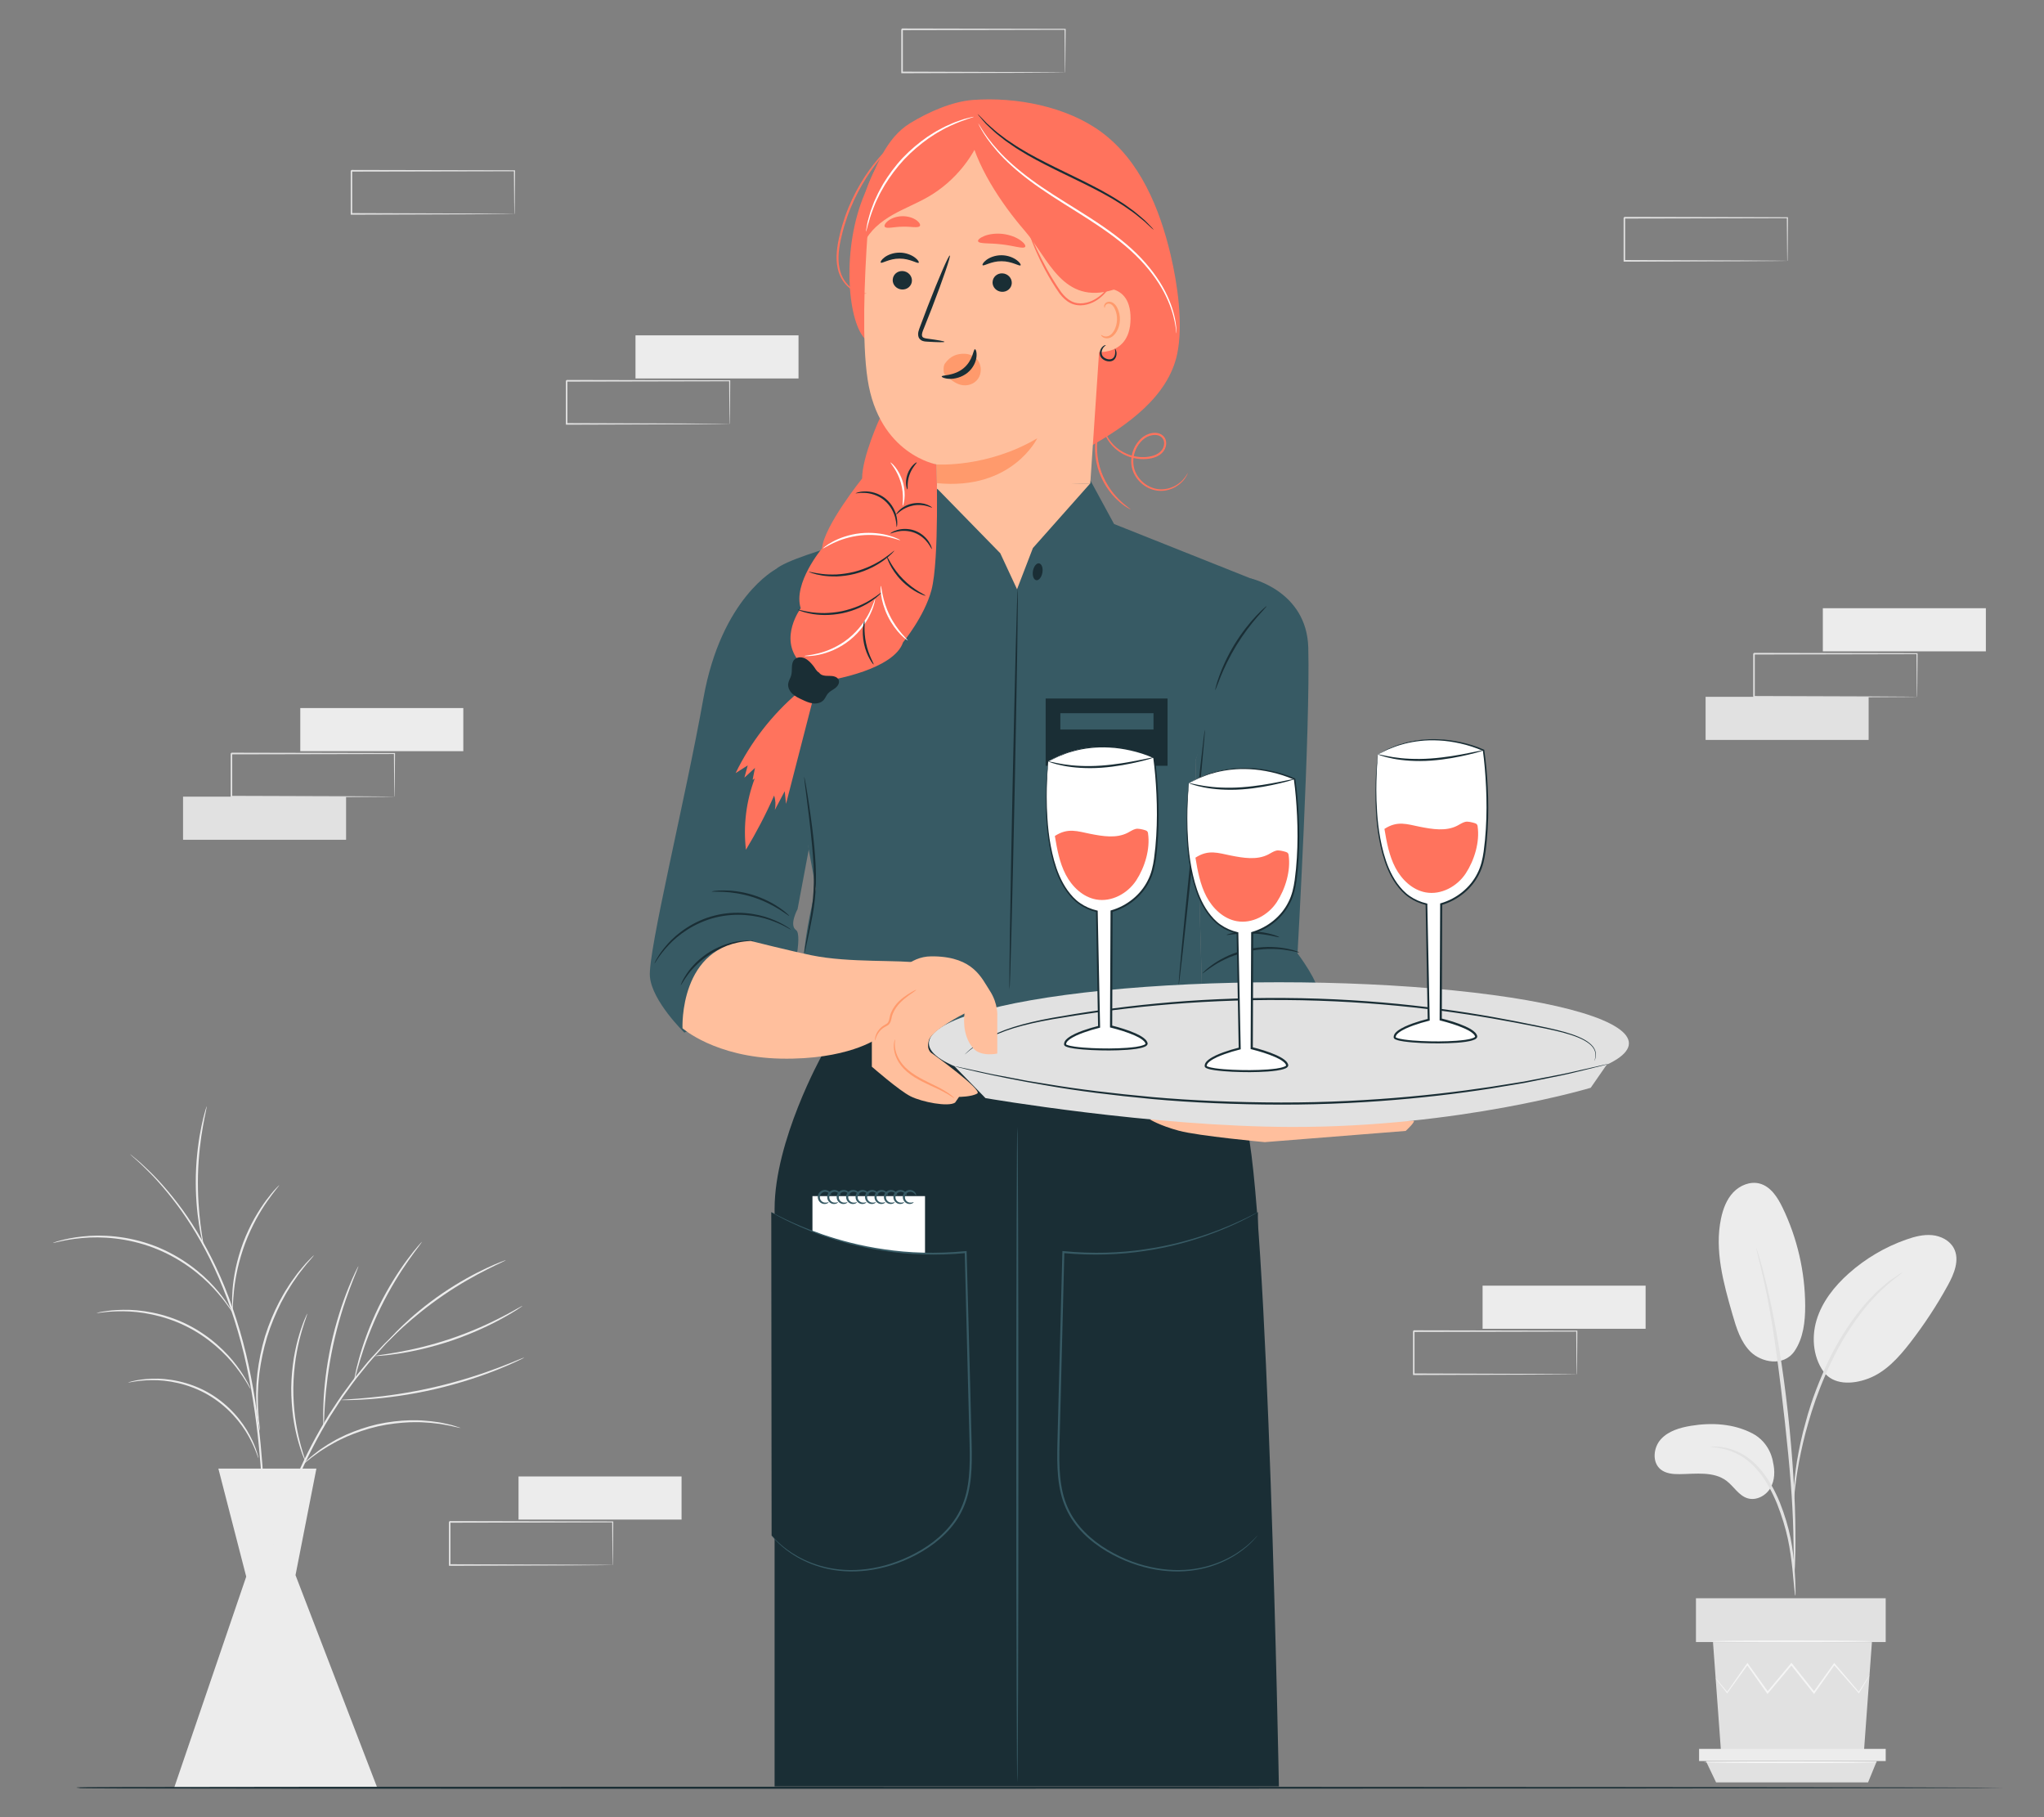 <?xml version="1.0" encoding="UTF-8"?>
<svg id="Layer_2" data-name="Layer 2" xmlns="http://www.w3.org/2000/svg" viewBox="0 0 540 480">
  <rect x="0" y="0" width="540" height="480" fill="#808080" stroke="none"/>
  <defs>
    <style>
      .cls-1 {
        fill: #ff735d;
      }

      .cls-1, .cls-2, .cls-3, .cls-4, .cls-5, .cls-6, .cls-7, .cls-8, .cls-9, .cls-10 {
        stroke-width: 0px;
      }

      .cls-2 {
        fill: #375a64;
      }

      .cls-3 {
        fill: #e1e1e1;
      }

      .cls-4 {
        fill: #ececec;
      }

      .cls-5 {
        fill: #f5f5f5;
      }

      .cls-6 {
        fill: none;
      }

      .cls-7 {
        fill: #1a2e35;
      }

      .cls-8 {
        fill: #fff;
      }

      .cls-9 {
        fill: #ff9a6c;
      }

      .cls-10 {
        fill: #ffbf9d;
      }
    </style>
  </defs>
  <g id="Layer_2-2" data-name="Layer 2">
    <g>
      <rect class="cls-6" width="540" height="480"/>
      <g>
        <g>
          <rect class="cls-4" x="136.99" y="390" width="43.07" height="11.39"/>
          <path class="cls-3" d="m161.85,413.39s0-.07-.01-.21c0-.15,0-.34-.01-.58,0-.54-.02-1.28-.03-2.24-.02-1.97-.04-4.79-.07-8.36l.13.13c-9.83.02-25.48.05-43.07.09.1-.1-.22.22.22-.22h0v.73s0,.73,0,.73c0,.49,0,.97,0,1.45,0,.97,0,1.92,0,2.88,0,1.9,0,3.77,0,5.6l-.21-.21c12.27.04,23,.07,30.69.1,3.83.03,6.91.05,9.06.06,1.05.01,1.86.02,2.45.03.26,0,.47.01.64.01.15,0,.22,0,.23.01,0,0-.06,0-.2.01-.16,0-.36,0-.61.01-.57,0-1.38.02-2.4.03-2.14.01-5.2.04-9.01.06-7.74.02-18.52.06-30.84.1h-.21s0-.21,0-.21c0-1.83,0-3.7,0-5.6,0-.95,0-1.91,0-2.88,0-.48,0-.97,0-1.45v-.73s0-.37,0-.37v-.34h0v-.02h0c.44-.44.12-.12.22-.22,17.59.04,33.24.07,43.07.09h.13s0,.13,0,.13c-.03,3.6-.06,6.45-.07,8.44-.01.95-.02,1.68-.03,2.21,0,.23-.01.41-.01.56,0,.12,0,.19-.01.18Z"/>
        </g>
        <g>
          <polygon class="cls-4" points="65.05 416.46 46.01 472.23 99.67 472.23 78.07 416.07 83.59 387.92 57.69 387.92 65.05 416.46"/>
          <g>
            <path class="cls-4" d="m106.09,350.71s-.05.07-.16.2c-.14.15-.31.32-.51.54-.49.5-1.16,1.18-2.01,2.04-.44.44-.93.93-1.46,1.47-.52.55-1.06,1.17-1.65,1.83-1.17,1.33-2.56,2.77-3.92,4.54-.7.87-1.43,1.77-2.19,2.71-.76.95-1.46,2-2.24,3.05-1.58,2.08-3.05,4.45-4.65,6.92-3.05,5.01-6.09,10.72-8.74,16.96-2.6,6.26-4.55,12.43-6.01,18.12-.66,2.86-1.33,5.57-1.74,8.15-.22,1.29-.48,2.52-.64,3.72-.16,1.2-.31,2.36-.45,3.46-.33,2.2-.43,4.21-.59,5.97-.07.88-.15,1.7-.2,2.45-.03.75-.05,1.44-.07,2.07-.05,1.21-.09,2.16-.12,2.86-.02.3-.03.54-.05.74-.01.17-.03.25-.03.25s-.02-.09-.02-.25c0-.2,0-.45-.01-.75,0-.7,0-1.66.02-2.87,0-.63.02-1.32.02-2.07.03-.76.1-1.58.15-2.46.13-1.76.2-3.78.51-5.99.13-1.11.27-2.27.42-3.47.15-1.21.4-2.45.61-3.74.39-2.6,1.05-5.32,1.69-8.2,1.44-5.72,3.39-11.92,5.99-18.21,2.66-6.27,5.73-12,8.82-17.02,1.62-2.47,3.11-4.84,4.71-6.92.79-1.05,1.5-2.09,2.27-3.04.77-.94,1.52-1.84,2.22-2.7,1.38-1.75,2.8-3.19,3.99-4.5.61-.65,1.15-1.26,1.69-1.8.54-.52,1.04-1,1.5-1.44.88-.83,1.57-1.49,2.08-1.97.22-.2.4-.37.55-.5.13-.11.19-.16.2-.16Z"/>
            <path class="cls-4" d="m121.74,377.21s-.62-.09-1.72-.35c-.54-.14-1.21-.3-2-.42-.79-.13-1.67-.33-2.67-.42-1-.13-2.09-.25-3.26-.29-1.18-.1-2.44-.06-3.76-.05-2.65.11-5.55.43-8.53,1.09-2.98.69-5.74,1.66-8.17,2.7-1.2.56-2.35,1.07-3.37,1.67-1.05.54-1.98,1.13-2.82,1.67-.86.51-1.58,1.08-2.23,1.54-.66.45-1.19.88-1.62,1.24-.87.71-1.37,1.09-1.4,1.06-.03-.03.42-.46,1.26-1.23.41-.39.93-.85,1.57-1.33.64-.49,1.34-1.08,2.2-1.62.84-.57,1.76-1.18,2.81-1.75,1.02-.62,2.18-1.15,3.39-1.73,2.45-1.08,5.24-2.07,8.25-2.77,3.02-.67,5.96-.98,8.64-1.06,1.34,0,2.61-.02,3.8.1,1.19.06,2.29.21,3.29.36,1.01.11,1.9.35,2.68.51.79.15,1.45.34,1.99.52,1.08.33,1.67.53,1.66.56Z"/>
            <path class="cls-4" d="m94.71,334.44s-.18.59-.61,1.62c-.43,1.03-1.02,2.52-1.72,4.39-1.4,3.72-3.09,8.96-4.37,14.88-1.27,5.93-1.89,11.4-2.16,15.37-.13,1.98-.21,3.59-.24,4.7-.04,1.11-.08,1.73-.12,1.73-.04,0-.07-.62-.1-1.73-.04-1.12-.02-2.73.06-4.72.16-3.99.72-9.5,2-15.46,1.29-5.96,3.06-11.21,4.55-14.91.75-1.85,1.4-3.33,1.89-4.33.49-1,.77-1.55.81-1.54Z"/>
            <path class="cls-4" d="m111.5,328s-.31.5-.94,1.33c-.64.83-1.53,2.04-2.61,3.57-2.15,3.05-4.91,7.42-7.41,12.53-2.49,5.12-4.24,9.98-5.32,13.55-.54,1.78-.95,3.24-1.21,4.25-.27,1.01-.43,1.57-.47,1.56-.04,0,.06-.58.26-1.61.19-1.03.55-2.51,1.04-4.31.99-3.61,2.69-8.53,5.2-13.69,2.52-5.15,5.35-9.51,7.59-12.51,1.12-1.5,2.07-2.69,2.76-3.48.69-.79,1.08-1.22,1.11-1.19Z"/>
            <path class="cls-4" d="m133.7,332.84s-.46.28-1.33.69c-.87.4-2.13,1.01-3.66,1.78-3.07,1.54-7.23,3.84-11.56,6.8-4.32,2.96-7.98,6-10.53,8.31-1.28,1.15-2.29,2.1-2.98,2.77-.7.66-1.1,1.02-1.12.99s.32-.43.97-1.14c.65-.72,1.62-1.71,2.87-2.91,2.49-2.39,6.13-5.5,10.48-8.48,4.36-2.97,8.57-5.24,11.7-6.69,1.56-.73,2.85-1.28,3.75-1.62.9-.35,1.4-.52,1.42-.49Z"/>
            <path class="cls-4" d="m138.06,344.93s-.46.37-1.34.94c-.88.58-2.19,1.37-3.84,2.28-3.29,1.83-8.02,4.08-13.47,5.94-5.46,1.85-10.57,2.94-14.3,3.49-1.86.28-3.38.45-4.43.53-1.05.08-1.63.11-1.64.07,0-.04.57-.14,1.61-.29,1.04-.14,2.54-.37,4.39-.7,3.7-.65,8.76-1.79,14.19-3.63,5.42-1.84,10.14-4.02,13.46-5.75,1.66-.87,3-1.59,3.91-2.12.92-.52,1.43-.79,1.45-.75Z"/>
            <path class="cls-4" d="m138.52,358.58s-.14.11-.44.26c-.36.18-.79.39-1.31.64-1.14.55-2.82,1.29-4.92,2.14-4.2,1.71-10.15,3.74-16.9,5.31-6.75,1.56-12.99,2.34-17.51,2.66-2.26.16-4.1.24-5.36.24-.58,0-1.06,0-1.46,0-.33,0-.51-.02-.51-.04,0-.02.17-.04.51-.07.4-.03.88-.06,1.45-.1,1.26-.07,3.09-.21,5.34-.42,4.5-.41,10.7-1.26,17.42-2.81,6.72-1.56,12.65-3.53,16.88-5.14,2.11-.8,3.81-1.48,4.98-1.97.54-.22.98-.4,1.35-.54.31-.12.48-.17.49-.16Z"/>
            <path class="cls-4" d="m81.18,347.02s-.13.55-.47,1.51c-.17.48-.38,1.06-.58,1.75-.21.69-.47,1.46-.69,2.34-.49,1.74-.94,3.85-1.32,6.21-.34,2.36-.59,4.98-.63,7.74-.02,2.76.17,5.38.47,7.75.33,2.37.73,4.48,1.19,6.24.19.88.45,1.66.64,2.36.19.7.38,1.28.54,1.76.31.96.47,1.51.43,1.52-.04.01-.26-.5-.64-1.45-.19-.47-.42-1.05-.63-1.74-.22-.69-.5-1.47-.72-2.35-.5-1.75-.96-3.88-1.31-6.27-.32-2.39-.53-5.04-.52-7.83.04-2.79.31-5.43.68-7.81.41-2.38.9-4.5,1.44-6.24.24-.88.54-1.65.77-2.34.23-.69.47-1.26.67-1.73.4-.94.63-1.45.67-1.43Z"/>
          </g>
          <g>
            <path class="cls-4" d="m34.32,304.83s.09.06.26.19c.19.15.43.35.73.6.62.55,1.61,1.28,2.73,2.38,2.33,2.11,5.5,5.41,8.93,9.88,3.43,4.46,6.98,10.19,10.15,16.94,3.17,6.74,5.88,14.5,7.89,22.85,1.97,8.36,3.14,16.48,3.85,23.88.71,7.4,1.03,14.09,1.21,19.71.18,5.62.24,10.16.27,13.3,0,1.54.01,2.75.02,3.62,0,.39,0,.7-.01.94,0,.21-.01.32-.02.32,0,0-.02-.11-.03-.32-.01-.24-.03-.55-.05-.94-.03-.87-.07-2.08-.12-3.62-.1-3.14-.22-7.68-.45-13.29-.23-5.61-.59-12.29-1.33-19.67-.74-7.38-1.92-15.47-3.88-23.8-2-8.31-4.69-16.05-7.81-22.76-3.12-6.72-6.62-12.44-9.99-16.92-3.37-4.48-6.48-7.81-8.76-9.96-1.1-1.12-2.06-1.88-2.66-2.45-.28-.26-.51-.47-.69-.64-.15-.15-.23-.22-.22-.23Z"/>
            <path class="cls-4" d="m33.75,365.21s.14-.07.42-.15c.28-.07.7-.21,1.25-.32,1.09-.25,2.71-.49,4.72-.56,3.99-.16,9.72.68,15.08,3.78,5.36,3.11,8.94,7.66,10.78,11.2.94,1.78,1.53,3.3,1.86,4.37.18.53.27.96.35,1.24.07.29.1.44.08.44-.04.01-.24-.57-.63-1.62-.39-1.04-1.03-2.52-2-4.25-1.91-3.45-5.46-7.86-10.72-10.91-5.25-3.04-10.85-3.93-14.79-3.87-1.98.02-3.59.2-4.68.38-1.1.18-1.7.3-1.72.26Z"/>
            <path class="cls-4" d="m25.49,346.83s.16-.07.48-.14c.32-.07.79-.19,1.4-.27,1.22-.21,3.01-.41,5.22-.44,4.41-.08,10.66.8,16.77,3.82,6.11,3.02,10.6,7.45,13.23,11,1.33,1.78,2.25,3.32,2.83,4.41.3.54.49.98.63,1.28.14.3.2.46.18.46-.04.02-.37-.58-1-1.63-.63-1.06-1.6-2.55-2.95-4.28-2.68-3.45-7.14-7.76-13.16-10.74-6.01-2.97-12.15-3.9-16.52-3.93-2.19-.02-3.97.11-5.19.26-1.22.14-1.9.24-1.91.2Z"/>
            <path class="cls-4" d="m14,328.3s.17-.09.52-.2c.35-.11.85-.29,1.53-.45,1.33-.36,3.3-.78,5.77-1.04,4.9-.55,11.95-.23,19.05,2.5,7.11,2.74,12.55,7.22,15.82,10.92,1.65,1.85,2.83,3.48,3.58,4.64.39.57.64,1.05.83,1.36.18.32.27.49.25.5-.04.02-.46-.61-1.26-1.73-.8-1.12-2.02-2.7-3.69-4.5-3.31-3.59-8.72-7.97-15.73-10.66-7.01-2.7-13.95-3.08-18.82-2.63-2.45.21-4.41.56-5.75.86-1.34.29-2.08.49-2.1.44Z"/>
            <path class="cls-4" d="m82.95,331.56s-.09.16-.31.42c-.26.3-.57.67-.95,1.12-.42.47-.93,1.06-1.48,1.78-.55.72-1.22,1.5-1.84,2.45-.66.93-1.37,1.95-2.04,3.1-.73,1.12-1.38,2.39-2.1,3.71-1.34,2.68-2.64,5.72-3.67,9.03-1,3.32-1.64,6.56-2.03,9.53-.15,1.49-.32,2.91-.34,4.24-.09,1.33-.07,2.58-.05,3.71-.01,1.14.1,2.16.15,3.06.04.9.14,1.67.22,2.31.06.58.12,1.06.16,1.46.03.33.04.51.02.52-.02,0-.06-.17-.13-.5-.07-.39-.16-.87-.27-1.45-.12-.63-.24-1.4-.32-2.31-.08-.9-.23-1.93-.24-3.08-.05-1.14-.09-2.4-.02-3.74,0-1.35.16-2.78.3-4.29.37-3.01,1-6.29,2-9.64,1.04-3.34,2.36-6.41,3.75-9.1.73-1.32,1.41-2.6,2.16-3.71.7-1.15,1.44-2.17,2.12-3.09.65-.94,1.35-1.71,1.92-2.41.57-.71,1.1-1.28,1.56-1.73.41-.42.75-.76,1.03-1.05.24-.23.37-.35.39-.34Z"/>
            <path class="cls-4" d="m73.79,313.02c.08.07-1.28,1.56-3.14,4.22-.94,1.32-1.96,2.96-2.99,4.84-1.01,1.89-2.02,4.02-2.89,6.33-.86,2.32-1.51,4.58-1.99,6.67-.46,2.09-.77,4-.94,5.61-.35,3.22-.31,5.24-.42,5.24-.04,0-.07-.5-.1-1.41-.04-.91,0-2.24.12-3.86.12-1.63.39-3.56.83-5.68.46-2.11,1.1-4.41,1.97-6.75.89-2.33,1.92-4.48,2.97-6.38,1.07-1.88,2.14-3.51,3.12-4.82.98-1.31,1.82-2.33,2.46-2.99.62-.67.98-1.02,1.01-1Z"/>
            <path class="cls-4" d="m54.63,292.15s-.05.52-.25,1.44c-.2.91-.47,2.24-.76,3.88-.59,3.28-1.19,7.86-1.32,12.95-.12,5.09.25,9.69.67,13,.21,1.65.41,2.99.57,3.91.15.92.21,1.44.17,1.45-.04,0-.17-.49-.39-1.4-.22-.91-.48-2.24-.74-3.9-.53-3.31-.97-7.95-.84-13.07.13-5.12.8-9.73,1.5-13.01.35-1.64.67-2.96.94-3.86.26-.9.42-1.39.46-1.38Z"/>
          </g>
        </g>
        <g>
          <rect class="cls-4" x="391.68" y="339.6" width="43.07" height="11.39"/>
          <path class="cls-3" d="m416.54,363s0-.07-.01-.21c0-.15,0-.34-.01-.58,0-.54-.02-1.28-.03-2.24-.02-1.97-.04-4.8-.07-8.36l.13.13c-9.83.02-25.48.05-43.07.09.1-.1-.22.22.22-.22h0v.73s0,.73,0,.73c0,.49,0,.97,0,1.45,0,.97,0,1.92,0,2.88,0,1.9,0,3.77,0,5.6l-.21-.21c12.27.04,23,.07,30.7.1,3.83.03,6.91.05,9.06.06,1.05.01,1.86.02,2.45.03.26,0,.47.01.64.01.15,0,.22,0,.23.01,0,0-.06,0-.2.01-.16,0-.36,0-.61.01-.57,0-1.38.02-2.4.03-2.14.01-5.2.04-9.01.06-7.74.02-18.52.06-30.84.1h-.21s0-.21,0-.21c0-1.83,0-3.7,0-5.6,0-.95,0-1.91,0-2.88,0-.48,0-.97,0-1.45v-.73s0-.37,0-.37v-.34h0v-.02h0c.44-.44.12-.12.22-.22,17.59.04,33.24.07,43.07.09h.13s0,.13,0,.13c-.03,3.6-.06,6.45-.07,8.44-.01.95-.02,1.68-.03,2.21,0,.23-.01.41-.01.56,0,.12,0,.19-.01.18Z"/>
        </g>
        <g>
          <rect class="cls-4" x="167.89" y="88.58" width="43.07" height="11.39"/>
          <path class="cls-3" d="m192.75,111.97s0-.07-.01-.21c0-.15,0-.34-.01-.58,0-.54-.02-1.28-.03-2.24-.02-1.97-.04-4.8-.07-8.36l.13.13c-9.83.02-25.48.05-43.07.09.1-.1-.22.22.22-.22h0v.73s0,.73,0,.73c0,.49,0,.97,0,1.45,0,.97,0,1.92,0,2.88,0,1.9,0,3.77,0,5.6l-.21-.21c12.27.04,23,.07,30.69.1,3.83.03,6.91.05,9.06.06,1.05.01,1.86.02,2.45.03.26,0,.47.01.64.01.15,0,.22,0,.23.01,0,0-.06,0-.2.01-.16,0-.36,0-.61.01-.57,0-1.38.02-2.4.03-2.14.01-5.2.04-9.01.06-7.74.02-18.52.06-30.84.1h-.21s0-.21,0-.21c0-1.83,0-3.7,0-5.6,0-.95,0-1.91,0-2.88,0-.48,0-.97,0-1.45v-.73s0-.37,0-.37v-.34h0v-.02h0c.44-.44.12-.12.22-.22,17.59.04,33.24.07,43.07.09h.13s0,.13,0,.13c-.03,3.6-.06,6.45-.07,8.44-.01.95-.02,1.68-.03,2.21,0,.23-.01.41-.01.56,0,.12,0,.19-.01.18Z"/>
        </g>
        <path class="cls-3" d="m472.18,68.9s0-.07-.01-.21c0-.15,0-.34-.01-.58,0-.54-.02-1.28-.03-2.24-.02-1.97-.04-4.8-.07-8.36l.13.13c-9.83.02-25.48.05-43.07.09.1-.1-.22.22.22-.22h0v.73s0,.73,0,.73c0,.49,0,.97,0,1.45,0,.97,0,1.92,0,2.88,0,1.9,0,3.77,0,5.6l-.21-.21c12.27.04,23,.07,30.7.1,3.83.03,6.91.05,9.06.06,1.05.01,1.86.02,2.45.03.26,0,.47.01.64.01.15,0,.22,0,.23.01,0,0-.06,0-.2.01-.16,0-.36,0-.61.01-.57,0-1.38.02-2.4.03-2.14.01-5.2.04-9.01.06-7.74.02-18.52.06-30.84.1h-.21s0-.21,0-.21c0-1.83,0-3.7,0-5.6,0-.95,0-1.91,0-2.88,0-.48,0-.97,0-1.45v-.73s0-.37,0-.37v-.34h0v-.02h0c.44-.44.12-.12.22-.22,17.59.03,33.24.07,43.07.09h.13s0,.13,0,.13c-.03,3.6-.06,6.45-.07,8.44-.01.95-.02,1.68-.03,2.21,0,.23-.01.41-.01.56,0,.12,0,.19-.01.18Z"/>
        <path class="cls-3" d="m281.36,19.13s0-.07-.01-.21c0-.15,0-.34-.01-.58,0-.54-.02-1.28-.03-2.24-.02-1.97-.04-4.8-.07-8.36l.13.13c-9.83.02-25.48.05-43.07.09.1-.1-.22.22.22-.22h0v.73s0,.73,0,.73c0,.49,0,.97,0,1.45,0,.97,0,1.92,0,2.88,0,1.9,0,3.77,0,5.6l-.21-.21c12.27.04,23,.07,30.69.1,3.83.03,6.91.05,9.06.06,1.05.01,1.86.02,2.45.03.26,0,.47.01.64.01.15,0,.22,0,.23.01,0,0-.06,0-.2.01-.16,0-.36,0-.61.01-.57,0-1.38.02-2.4.03-2.14.01-5.2.04-9.01.06-7.74.02-18.52.06-30.84.1h-.21s0-.21,0-.21c0-1.83,0-3.7,0-5.6,0-.95,0-1.91,0-2.88,0-.48,0-.97,0-1.45v-.73s0-.37,0-.37v-.34h0v-.02h0c.44-.44.12-.12.22-.22,17.59.04,33.24.07,43.07.09h.13s0,.13,0,.13c-.03,3.6-.06,6.45-.07,8.44-.01.95-.02,1.68-.03,2.21,0,.23-.01.41-.01.56,0,.12,0,.19-.01.18Z"/>
        <path class="cls-3" d="m135.89,56.5s0-.07-.01-.21c0-.15,0-.34-.01-.58,0-.54-.02-1.28-.03-2.24-.02-1.97-.04-4.8-.07-8.36l.13.13c-9.83.02-25.48.05-43.07.09.1-.1-.22.22.22-.22h0v.73s0,.73,0,.73c0,.49,0,.97,0,1.45,0,.97,0,1.92,0,2.88,0,1.9,0,3.77,0,5.6l-.21-.21c12.27.04,23,.07,30.7.1,3.83.03,6.91.05,9.06.06,1.05.01,1.86.02,2.45.03.26,0,.47.01.64.01.15,0,.22,0,.23.01,0,0-.06,0-.2.01-.16,0-.36,0-.61.01-.57,0-1.38.02-2.4.03-2.14.01-5.2.04-9.01.06-7.74.02-18.52.06-30.84.1h-.21s0-.21,0-.21c0-1.83,0-3.7,0-5.6,0-.95,0-1.91,0-2.88,0-.48,0-.97,0-1.45v-.73s0-.37,0-.37v-.34h0v-.02h0c.44-.44.12-.12.22-.22,17.59.03,33.24.07,43.07.09h.13s0,.13,0,.13c-.03,3.6-.06,6.45-.07,8.44-.01.95-.02,1.68-.03,2.21,0,.23-.01.41-.01.56,0,.12,0,.19-.01.18Z"/>
        <g>
          <rect class="cls-3" x="450.6" y="184.06" width="43.07" height="11.39"/>
          <rect class="cls-4" x="481.57" y="160.66" width="43.07" height="11.39"/>
          <path class="cls-3" d="m506.43,184.06s0-.07-.01-.21c0-.15,0-.34-.01-.58,0-.54-.02-1.28-.03-2.24-.02-1.97-.04-4.8-.07-8.36l.13.13c-9.83.02-25.48.05-43.07.09.1-.1-.22.22.22-.22h0v1.46c0,.49,0,.97,0,1.45,0,.97,0,1.92,0,2.88,0,1.9,0,3.77,0,5.6l-.21-.21c12.27.04,23,.07,30.69.1,3.83.03,6.91.05,9.06.06,1.05.01,1.86.02,2.45.03.26,0,.47.01.64.01.15,0,.22,0,.23.01,0,0-.06,0-.2.01-.16,0-.36,0-.61.01-.57,0-1.38.02-2.4.03-2.14.01-5.2.04-9.01.06-7.74.02-18.52.06-30.84.1h-.21s0-.21,0-.21c0-1.83,0-3.7,0-5.6,0-.95,0-1.91,0-2.88,0-.48,0-.97,0-1.45v-.73s0-.37,0-.37v-.34h0v-.02h0c.44-.44.12-.12.22-.22,17.59.04,33.24.07,43.07.09h.13s0,.13,0,.13c-.03,3.6-.06,6.45-.07,8.44-.01.95-.02,1.68-.03,2.21,0,.23-.01.41-.01.56,0,.12,0,.19-.01.18Z"/>
        </g>
        <g>
          <rect class="cls-3" x="48.36" y="210.43" width="43.07" height="11.39"/>
          <rect class="cls-4" x="79.33" y="187.03" width="43.07" height="11.39"/>
          <path class="cls-3" d="m104.19,210.43s0-.07-.01-.21c0-.15,0-.34-.01-.58,0-.54-.02-1.28-.03-2.24-.02-1.97-.04-4.8-.07-8.36l.13.13c-9.83.02-25.48.05-43.07.09.1-.1-.22.22.22-.22h0v.73s0,.73,0,.73c0,.49,0,.97,0,1.45,0,.97,0,1.92,0,2.88,0,1.9,0,3.77,0,5.6l-.21-.21c12.27.04,23,.07,30.69.1,3.83.03,6.91.05,9.06.06,1.05.01,1.86.02,2.45.03.26,0,.47.01.64.01.15,0,.22,0,.23.01,0,0-.06,0-.2.01-.16,0-.36,0-.61.01-.57,0-1.38.02-2.4.03-2.14.01-5.2.04-9.01.06-7.74.02-18.52.06-30.84.1h-.21s0-.21,0-.21c0-1.83,0-3.7,0-5.6,0-.95,0-1.91,0-2.88,0-.48,0-.97,0-1.45v-.73s0-.37,0-.37v-.34h0v-.02h0c.44-.44.12-.12.22-.22,17.59.03,33.24.07,43.07.09h.13s0,.13,0,.13c-.03,3.6-.06,6.45-.07,8.44-.01.95-.02,1.68-.03,2.21,0,.23-.01.41-.01.56,0,.12,0,.19-.01.18Z"/>
        </g>
        <g>
          <g>
            <path class="cls-4" d="m462.86,378.58c-4.9-2.53-10.67-2.86-16.12-1.96-2.92.48-5.97,1.36-7.96,3.55-1.99,2.2-2.37,6.06-.08,7.95,1.36,1.12,3.26,1.29,5.02,1.27,4.26-.05,8.99-.8,12.39,1.76,1.94,1.46,3.23,3.89,5.56,4.61,2.27.7,4.83-.64,6.04-2.69,1.2-2.05,1.24-4.61.68-6.92,0,0-.59-5.04-5.53-7.58Z"/>
            <path class="cls-4" d="m474.09,356.9c-3,4.28-8.82,2.86-11.53.25-2.7-2.61-3.84-6.4-4.88-10.01-2.37-8.25-4.77-16.91-3-25.31.53-2.51,1.47-5.02,3.23-6.88,1.77-1.86,4.48-2.97,6.96-2.32,2.94.78,4.76,3.65,6.08,6.39,3.88,8.05,5.93,16.96,5.96,25.9.01,4.17-.48,8.55-2.83,11.99"/>
            <path class="cls-4" d="m482.33,363.05c-3.25-3.86-3.87-9.5-2.42-14.34,1.45-4.84,4.72-8.96,8.49-12.32,4.42-3.94,9.62-7.01,15.21-8.97,2.2-.77,4.52-1.38,6.84-1.16,2.32.22,4.66,1.41,5.74,3.47,1.6,3.05.07,6.75-1.59,9.77-2.92,5.32-6.27,10.41-9.99,15.21-2.99,3.86-6.42,7.67-10.98,9.41-4.56,1.74-9.3,1.54-11.72-1.62"/>
            <path class="cls-3" d="m474.3,421.49c-.06,0-.15-.69-.27-1.95-.14-1.42-.31-3.19-.52-5.31-.25-2.23-.57-4.89-1.19-7.79-.62-2.89-1.59-6.02-2.83-9.19-1.29-3.16-2.86-6.02-4.69-8.32-1.82-2.3-3.94-3.97-5.93-4.93-1.99-.98-3.77-1.38-5-1.56-1.24-.13-1.94-.23-1.94-.28,0-.06.7-.06,1.97-.03,1.26.08,3.12.4,5.21,1.36,2.1.93,4.35,2.62,6.26,4.98,1.93,2.34,3.55,5.27,4.87,8.48,1.27,3.23,2.22,6.39,2.81,9.34.59,2.95.86,5.63,1.04,7.89.17,2.25.23,4.08.26,5.34.03,1.26.01,1.96-.04,1.96Z"/>
            <path class="cls-3" d="m473.93,417.4s-.04-.31-.05-.9c0-.68,0-1.53,0-2.58,0-2.24,0-5.48-.11-9.49-.2-8.01-.89-16.62-2.22-28.77-1.26-11.42-2.95-24.72-4.74-33.36-.38-1.97-.77-3.73-1.13-5.28-.35-1.55-.64-2.89-.93-3.97-.25-1.02-.44-1.85-.6-2.51-.13-.58-.18-.88-.16-.89.03,0,.13.28.31.85.2.65.44,1.47.75,2.47.33,1.07.67,2.4,1.06,3.95.41,1.54.83,3.31,1.25,5.27,1.77,7.83,3.64,18.78,4.98,30.96,1.33,12.17,1.94,23.26,1.99,31.29.05,4.01-.04,7.26-.14,9.5-.06,1.05-.12,1.9-.16,2.58-.04.59-.08.9-.11.9Z"/>
            <path class="cls-3" d="m473.88,396.02c-.06,0-.05-.96.02-2.7.1-1.73.34-4.24.83-7.31.52-3.06,1.24-6.7,2.38-10.64.49-1.81,1.65-6.13,4.45-12.6,3.69-8.76,8.71-15.92,13.07-20.35,1.02-1.18,2.16-2.03,3.08-2.86.47-.4.89-.8,1.31-1.11.43-.29.82-.57,1.19-.82,1.44-.98,2.24-1.5,2.27-1.45.13.18-3.22,2.14-7.44,6.64-4.21,4.48-9.08,11.6-12.75,20.28-2.04,4.71-3.47,8.91-4.48,12.48-1.17,3.91-1.94,7.51-2.53,10.54-.56,3.04-.88,5.52-1.07,7.23-.16,1.72-.28,2.67-.33,2.67Z"/>
          </g>
          <polygon class="cls-3" points="494.54 433.74 492.4 463.09 454.7 463.09 452.55 433.74 494.54 433.74"/>
          <rect class="cls-3" x="448.05" y="422.17" width="50.13" height="11.57"/>
          <polygon class="cls-4" points="498.18 461.96 498.18 465.17 495.83 465.17 448.88 465.17 448.88 461.96 498.18 461.96"/>
          <polygon class="cls-3" points="493.52 470.81 495.83 465.17 450.68 465.17 453.37 470.81 493.52 470.81"/>
          <path class="cls-5" d="m453.25,443.33s.05.1.18.27c.15.2.33.44.56.75.54.69,1.27,1.63,2.2,2.81l.1.13.09-.13c1.38-1.91,3.22-4.46,5.4-7.46h-.31c1.61,2.27,3.39,4.8,5.31,7.52l.17.24.19-.22c1.96-2.33,4.09-4.87,6.3-7.5h-.36c.11.13.23.28.35.43,1.95,2.45,3.85,4.82,5.63,7.06l.19.24.17-.25c1.91-2.71,3.7-5.23,5.32-7.52h-.31c2.62,3,4.84,5.53,6.55,7.47l.12.13.09-.15c.86-1.45,1.55-2.61,2.05-3.44.21-.37.39-.68.53-.92.12-.21.17-.32.16-.33-.01,0-.08.09-.22.29-.15.23-.34.52-.58.88-.52.82-1.25,1.96-2.15,3.38l.2-.02c-1.68-1.97-3.86-4.53-6.44-7.55l-.16-.19-.15.21c-1.63,2.28-3.43,4.79-5.36,7.49h.36c-1.78-2.26-3.67-4.63-5.62-7.08-.12-.15-.24-.3-.35-.44l-.18-.22-.18.22c-2.2,2.64-4.33,5.17-6.28,7.51h.35c-1.94-2.69-3.74-5.21-5.37-7.47l-.16-.22-.15.22c-2.13,3.04-3.93,5.61-5.28,7.54h.19c-.96-1.16-1.73-2.08-2.28-2.75-.25-.29-.45-.52-.61-.71-.14-.16-.22-.24-.23-.23Z"/>
          <path class="cls-5" d="m452.03,433.54c0,.13,9.45.23,21.1.23s21.1-.11,21.1-.23-9.45-.23-21.1-.23-21.1.11-21.1.23Z"/>
          <path class="cls-5" d="m450.12,465.48c0,.13,10.27.23,22.93.23s22.93-.11,22.93-.23-10.27-.23-22.93-.23-22.93.11-22.93.23Z"/>
        </g>
        <path class="cls-7" d="m529.45,472.23c0,.15-153.86.27-343.61.27s-164.53-.12-164.53-.27-25.28-.27,164.53-.27,343.61.12,343.61.27Z"/>
        <g>
          <g>
            <path class="cls-2" d="m247.67,129.15l-4.96,9.26s-32.75,7.61-37.72,11.91c-4.96,4.3,10.59,84.37,10.59,84.37,0,0-8.6,31.1.99,38.05l101.24-2.32-1.99-69.48,17.54-46.98-39.04-15.55-6.29-11.58-40.36,2.32Z"/>
            <path class="cls-2" d="m204.99,150.33s-14.42,7.49-19.16,34.14c-4.74,26.65-14.72,67-14.13,73.52s9.1,14.76,9.1,14.76l28.25-13.29s3.16-12.48,1.25-13.79c-1.9-1.3.41-5.53.41-5.53l2.95-15.69-7.98-72.86"/>
            <path class="cls-2" d="m342.79,251.83s3.4-60.08,2.84-80.78c-.41-15.02-15.26-18.27-15.26-18.27l-14.55,48.17,1.99,69.48s29.45-5.61,30.26-8.05c.81-2.44-5.28-10.55-5.28-10.55Z"/>
            <polygon class="cls-10" points="246.9 128.37 264.26 146.14 268.69 155.65 272.88 144.76 288.03 127.69 246.9 128.37"/>
            <g>
              <path class="cls-1" d="m210.8,182.96c-6.87,5.85-12.51,13.13-16.46,21.25,1.07-.68,2.13-1.35,3.2-2.03-.29,1.08-.58,2.16-.88,3.24.93-.86,1.87-1.73,2.8-2.59-.21,1.05-.42,2.1-.63,3.14.25-.04.47-.22.6-.44-2.29,6-3.11,12.55-2.36,18.93,2.78-4.61,5.27-9.39,7.44-14.31.4,1.22.46,2.54.19,3.79.87-1.65,1.74-3.3,2.61-4.94.12,1.11.23,2.23.35,3.34,2.42-9.41,4.84-18.81,7.27-28.22l-4.12-1.16Z"/>
              <path class="cls-1" d="m232.43,110.5s-4.67,10.15-4.67,15.9c0,0-10.07,12.54-10.59,18.45,0,0-7.73,9.21-5.63,15.82,0,0-5.83,7.81-.36,14.11,5.47,6.31,8.47,4.8,8.47,4.8,0,0,16.51-2.7,18.92-9.91,0,0,5.66-6.84,7.51-13.81,2.11-7.98,1.33-33.17,1.33-33.17-6.88-2.28-11.35-6.66-14.98-12.19Z"/>
              <path class="cls-7" d="m216.41,177.69c-.85-.52-.95-1.08-1.58-1.85-.63-.77-1.32-1.54-2.22-1.95-.91-.41-2.09-.37-2.77.36-.96,1.04-.44,2.72-.8,4.09-.2.77-.7,1.45-.81,2.24-.14.99.38,1.98,1.1,2.67.73.69,1.65,1.13,2.56,1.55.93.44,1.87.88,2.89,1,1.02.12,2.13-.13,2.82-.89.45-.5.67-1.17,1.1-1.69.53-.63,1.31-.97,1.96-1.46.65-.5,1.2-1.32.93-2.1-.32-.93-1.52-1.14-2.5-1.13s-2.14-.02-2.68-.84"/>
              <path class="cls-8" d="m231.21,158.23s-.02.37-.18,1c-.16.63-.45,1.54-.93,2.61-.93,2.14-2.75,4.95-5.56,7.22-2.81,2.27-5.95,3.44-8.24,3.9-1.15.24-2.1.33-2.75.35-.65.02-1.02,0-1.02-.04,0-.1,1.44-.13,3.68-.69,2.22-.55,5.24-1.74,7.97-3.95,2.73-2.2,4.55-4.89,5.55-6.95,1.02-2.06,1.37-3.47,1.46-3.44Z"/>
              <path class="cls-7" d="m230.81,175.51c-.09.1-1.86-2.12-2.55-5.47-.72-3.34-.01-6.09.11-6.04.18.02-.27,2.71.44,5.92.66,3.22,2.15,5.5,2,5.59Z"/>
              <path class="cls-7" d="m232.95,156.44s-.2.27-.64.69c-.43.43-1.12.98-2.01,1.59-.89.62-2.02,1.26-3.33,1.85-1.32.57-2.82,1.08-4.45,1.42-1.63.33-3.21.46-4.65.46-1.44-.02-2.73-.15-3.79-.37-1.06-.21-1.91-.44-2.48-.66-.57-.21-.87-.34-.86-.38.03-.1,1.3.33,3.4.65,1.05.16,2.32.25,3.72.25,1.4-.03,2.94-.17,4.53-.49,1.59-.34,3.05-.82,4.36-1.35,1.29-.55,2.42-1.14,3.32-1.7,1.81-1.12,2.8-2.02,2.87-1.94Z"/>
              <path class="cls-8" d="m239.83,169.2s-.82-.48-1.88-1.56c-1.06-1.07-2.36-2.75-3.39-4.82-1.02-2.08-1.56-4.13-1.77-5.62-.21-1.5-.16-2.44-.09-2.44.19-.03.32,3.75,2.36,7.81,1.99,4.09,4.9,6.5,4.77,6.63Z"/>
              <path class="cls-7" d="m236.27,145.48s-.2.28-.64.72c-.43.45-1.12,1.03-2,1.7-1.78,1.32-4.51,2.86-7.83,3.69-1.65.41-3.27.61-4.74.67-1.47.02-2.8-.06-3.9-.25-1.1-.18-1.97-.39-2.56-.6-.59-.2-.91-.32-.9-.36.03-.1,1.34.31,3.51.56,1.08.14,2.39.18,3.83.13,1.44-.09,3.01-.3,4.63-.7,3.23-.82,5.93-2.25,7.74-3.47,1.81-1.23,2.8-2.17,2.87-2.1Z"/>
              <path class="cls-7" d="m244.51,157.34c-.02.06-.84-.17-2.05-.79-1.21-.62-2.8-1.68-4.27-3.17-1.47-1.49-2.51-3.09-3.11-4.31-.61-1.22-.83-2.04-.77-2.06.16-.08,1.39,3.09,4.28,5.98,2.85,2.93,6.01,4.19,5.93,4.36Z"/>
              <path class="cls-8" d="m237.81,142.68c-.04.09-1.15-.37-3.02-.81-1.86-.44-4.52-.75-7.43-.45-2.91.32-5.44,1.19-7.17,2.01-1.73.82-2.72,1.51-2.78,1.43-.02-.03.21-.23.64-.56.43-.34,1.1-.76,1.96-1.23,1.72-.93,4.3-1.89,7.28-2.21,2.99-.31,5.71.07,7.59.62.94.27,1.68.54,2.17.78.49.23.76.37.74.41Z"/>
              <path class="cls-7" d="m246.18,145.03c-.09.03-.35-.67-1.06-1.61-.69-.94-1.91-2.09-3.57-2.71-1.67-.62-3.34-.56-4.48-.31-1.15.24-1.81.6-1.86.52-.03-.05.57-.54,1.76-.9,1.17-.36,2.97-.51,4.77.16,1.8.68,3.06,1.97,3.7,3.01.66,1.05.79,1.82.73,1.84Z"/>
              <path class="cls-7" d="m226.02,130.3s.85-.46,2.38-.5c1.5-.05,3.71.4,5.55,1.9,1.84,1.51,2.72,3.57,2.97,5.06.27,1.51.04,2.45-.02,2.43-.1,0-.02-.93-.37-2.35-.34-1.4-1.23-3.3-2.94-4.71-1.71-1.4-3.76-1.89-5.2-1.94-1.46-.06-2.35.2-2.38.11Z"/>
              <path class="cls-7" d="m246.26,134.09c-.05.08-.57-.2-1.46-.44-.89-.24-2.18-.38-3.56-.12-1.38.27-2.53.87-3.27,1.42-.74.55-1.12,1-1.2.95-.05-.03.22-.59.95-1.25.71-.67,1.93-1.38,3.41-1.66,1.48-.28,2.88-.06,3.78.3.92.36,1.37.77,1.34.82Z"/>
              <path class="cls-8" d="m235.24,122.12s.61.39,1.31,1.29c.7.9,1.51,2.29,1.99,3.98.48,1.69.53,3.3.4,4.43-.13,1.14-.38,1.8-.44,1.79-.18-.02.45-2.8-.5-6.07-.9-3.28-2.9-5.32-2.76-5.43Z"/>
              <path class="cls-7" d="m242.19,122.15c.12.12-1.25,1.3-1.93,3.32-.72,2.01-.36,3.78-.53,3.8-.07.02-.25-.4-.34-1.14-.09-.73-.03-1.77.34-2.85.37-1.07.97-1.93,1.49-2.45.52-.52.93-.74.97-.69Z"/>
            </g>
            <path class="cls-7" d="m212.46,205.13s.17.64.38,1.82c.2,1.18.5,2.88.81,4.99.63,4.22,1.48,10.07,1.84,16.59.16,3.26.09,6.39-.23,9.21-.31,2.82-.82,5.32-1.25,7.41-.44,2.02-.8,3.68-1.07,4.94-.26,1.16-.43,1.8-.47,1.8-.04,0,.05-.66.25-1.84.23-1.27.53-2.94.9-4.97.38-2.1.84-4.59,1.12-7.39.29-2.79.34-5.89.19-9.13-.36-6.48-1.15-12.33-1.67-16.56-.26-2.05-.47-3.74-.63-5.01-.14-1.19-.2-1.84-.16-1.85Z"/>
            <path class="cls-7" d="m318.32,192.7c.15.02-1.27,15.15-3.19,33.8-1.92,18.65-3.59,33.76-3.75,33.74-.15-.02,1.27-15.15,3.19-33.8,1.92-18.65,3.59-33.75,3.75-33.74Z"/>
            <path class="cls-7" d="m266.7,261.36c-.16,0,.2-23.7.8-52.92.6-29.23,1.21-52.91,1.37-52.91.15,0-.2,23.69-.8,52.92-.6,29.22-1.21,52.91-1.37,52.91Z"/>
            <path class="cls-7" d="m334.62,160.12c.06.07-.98,1.11-2.52,2.9-1.55,1.79-3.56,4.37-5.45,7.44-1.88,3.08-3.27,6.05-4.16,8.24-.89,2.19-1.35,3.59-1.44,3.56-.04-.01.04-.37.21-1.02.16-.65.45-1.57.86-2.69.8-2.25,2.15-5.28,4.05-8.39,1.91-3.11,4-5.68,5.64-7.42.82-.87,1.51-1.55,2.01-1.99.5-.44.78-.68.81-.65Z"/>
            <path class="cls-7" d="m179.84,260.23s.09-.33.34-.88c.24-.56.68-1.32,1.29-2.22.6-.91,1.44-1.9,2.46-2.92,1.04-.99,2.28-1.99,3.7-2.86,1.43-.85,2.89-1.49,4.25-1.96,1.37-.44,2.64-.72,3.73-.83,1.08-.12,1.96-.16,2.57-.11.61.03.94.07.94.11,0,.11-1.34.05-3.44.4-1.05.16-2.29.48-3.62.93-1.32.48-2.73,1.12-4.13,1.95-1.38.85-2.6,1.81-3.64,2.76-1.02.97-1.87,1.92-2.5,2.77-1.28,1.71-1.85,2.92-1.95,2.87Z"/>
            <path class="cls-7" d="m208.91,245.52c-.06.11-1.97-1.3-5.53-2.51-3.51-1.22-8.83-2.03-14.39-.65-5.56,1.39-9.88,4.61-12.4,7.34-2.57,2.74-3.6,4.88-3.7,4.81-.02,0,.04-.14.16-.39.13-.25.3-.62.58-1.07.53-.92,1.4-2.19,2.67-3.62,2.49-2.84,6.86-6.19,12.56-7.61,5.7-1.42,11.13-.52,14.66.82,1.78.66,3.15,1.38,4.05,1.94.46.26.79.52,1.02.67.23.16.34.26.33.27Z"/>
            <path class="cls-7" d="m188.03,235.48s.3-.1.86-.16c.56-.08,1.37-.12,2.37-.12,2.01,0,4.8.3,7.74,1.22,2.94.93,5.4,2.28,7.04,3.43.82.57,1.46,1.08,1.87,1.46.42.38.63.6.61.63-.06.07-1.02-.7-2.7-1.76-1.68-1.05-4.12-2.32-6.99-3.23-2.88-.9-5.61-1.27-7.58-1.36-1.98-.1-3.21-.01-3.22-.11Z"/>
            <g>
              <rect class="cls-7" x="276.25" y="184.51" width="32.2" height="17.76"/>
              <rect class="cls-2" x="280.13" y="188.39" width="24.61" height="4.31"/>
            </g>
            <path class="cls-7" d="m272.89,150.83c-.2,1.23.19,2.32.88,2.43s1.41-.79,1.62-2.02-.19-2.32-.88-2.43c-.69-.11-1.41.79-1.62,2.02Z"/>
            <path class="cls-7" d="m343.22,251.57c-.03.1-1.49-.37-3.93-.69-1.21-.17-2.68-.25-4.29-.22-1.62.06-3.39.24-5.22.63-1.82.41-3.51.98-5.01,1.59-1.48.65-2.78,1.32-3.81,1.98-2.08,1.3-3.22,2.34-3.29,2.25-.03-.03.24-.3.75-.78.25-.24.57-.52.97-.82.39-.3.83-.66,1.35-.99,1.02-.71,2.32-1.44,3.82-2.12,1.51-.66,3.23-1.25,5.1-1.67,1.86-.39,3.68-.57,5.33-.6,1.65,0,3.13.12,4.36.34.62.08,1.16.23,1.64.34.48.1.89.23,1.22.34.66.22,1.02.36,1.01.39Z"/>
            <path class="cls-7" d="m337.98,247.56c-.05.17-3.07-.83-6.93-.98-3.86-.19-6.95.54-6.99.37-.02-.07.73-.34,2-.58,1.26-.25,3.04-.43,5.01-.35,1.97.09,3.73.43,4.96.78,1.24.35,1.96.69,1.94.75Z"/>
          </g>
          <g>
            <path class="cls-7" d="m217,279.04s-12.33,22.24-12.36,40.19c-.04,17.96,0,87.66,0,87.66v64.99h133.23s-2.85-155.64-8.84-175.74c-5.99-20.1-11.22-25.71-11.22-25.71l-99.53,1.74-1.28,6.87Z"/>
            <g>
              <rect class="cls-8" x="214.64" y="315.95" width="29.74" height="41.3"/>
              <path class="cls-2" d="m219.55,315.78c-.08.04-.22-.46-.82-.78-.29-.16-.69-.24-1.1-.12-.4.11-.79.43-.95.88-.16.45-.07.95.17,1.28.24.35.6.54.93.6.67.13,1.09-.17,1.13-.09.05.03-.31.51-1.18.48-.42-.02-.93-.23-1.29-.69-.36-.44-.52-1.15-.29-1.78.22-.64.79-1.08,1.35-1.2.57-.13,1.1.04,1.44.28.69.53.66,1.13.61,1.12Z"/>
              <path class="cls-2" d="m222.04,315.78c-.08.04-.22-.46-.82-.78-.29-.16-.69-.24-1.1-.12-.4.11-.79.43-.95.88-.16.45-.07.95.17,1.28.24.35.6.54.93.6.67.13,1.09-.17,1.13-.09.05.03-.31.51-1.18.48-.42-.02-.93-.23-1.29-.69-.36-.44-.52-1.15-.29-1.78.22-.64.79-1.08,1.35-1.2.57-.13,1.1.04,1.44.28.69.53.66,1.13.61,1.12Z"/>
              <path class="cls-2" d="m224.54,315.78c-.08.04-.22-.46-.82-.78-.29-.16-.69-.24-1.1-.12-.4.11-.79.43-.95.88-.16.45-.07.95.17,1.28.24.35.6.54.93.6.67.13,1.09-.17,1.13-.09.05.03-.31.51-1.18.48-.42-.02-.93-.23-1.29-.69-.36-.44-.52-1.15-.29-1.78.22-.64.79-1.08,1.35-1.2.57-.13,1.1.04,1.44.28.69.53.66,1.13.61,1.12Z"/>
              <path class="cls-2" d="m227.04,315.78c-.08.04-.22-.46-.82-.78-.29-.16-.69-.24-1.1-.12-.4.11-.79.43-.95.88-.16.45-.07.95.17,1.28.24.35.6.54.93.6.67.13,1.09-.17,1.13-.09.05.03-.31.51-1.18.48-.42-.02-.93-.23-1.29-.69-.36-.44-.52-1.15-.29-1.78.22-.64.79-1.08,1.35-1.2.57-.13,1.1.04,1.44.28.69.53.66,1.13.61,1.12Z"/>
              <path class="cls-2" d="m229.53,315.78c-.08.04-.22-.46-.82-.78-.29-.16-.69-.24-1.1-.12-.4.11-.79.43-.95.88-.16.45-.07.95.17,1.28.24.35.6.54.93.6.67.13,1.09-.17,1.13-.09.05.03-.31.51-1.18.48-.42-.02-.93-.23-1.29-.69-.36-.44-.52-1.15-.29-1.78.22-.64.79-1.08,1.35-1.2.57-.13,1.1.04,1.44.28.69.53.66,1.13.61,1.12Z"/>
              <path class="cls-2" d="m232.03,315.78c-.08.04-.22-.46-.82-.78-.29-.16-.69-.24-1.1-.12-.4.11-.79.43-.95.88-.16.45-.07.95.17,1.28.24.35.6.54.93.6.67.13,1.09-.17,1.13-.09.05.03-.31.51-1.18.48-.42-.02-.93-.23-1.29-.69-.36-.44-.52-1.15-.29-1.78.22-.64.79-1.08,1.35-1.2.57-.13,1.1.04,1.44.28.69.53.66,1.13.61,1.12Z"/>
              <path class="cls-2" d="m234.53,315.78c-.08.04-.22-.46-.82-.78-.29-.16-.69-.24-1.1-.12-.4.11-.79.43-.95.88-.16.45-.07.95.17,1.28.24.35.6.54.93.6.67.13,1.09-.17,1.13-.09.05.03-.31.51-1.18.48-.42-.02-.93-.23-1.29-.69-.36-.44-.52-1.15-.29-1.78.22-.64.79-1.08,1.35-1.2.57-.13,1.1.04,1.44.28.69.53.66,1.13.61,1.12Z"/>
              <path class="cls-2" d="m237.02,315.78c-.08.04-.22-.46-.82-.78-.29-.16-.69-.24-1.1-.12-.4.11-.79.43-.95.88-.16.45-.07.95.17,1.28.24.35.6.54.93.6.67.13,1.09-.17,1.13-.09.05.03-.31.51-1.18.48-.42-.02-.93-.23-1.29-.69-.36-.44-.52-1.15-.29-1.78.22-.64.79-1.08,1.35-1.2.57-.13,1.1.04,1.44.28.69.53.66,1.13.61,1.12Z"/>
              <path class="cls-2" d="m239.52,315.78c-.08.04-.22-.46-.82-.78-.29-.16-.69-.24-1.1-.12-.4.11-.79.43-.95.88-.16.45-.07.95.17,1.28.24.35.6.54.93.6.67.13,1.09-.17,1.13-.09.05.03-.31.51-1.18.48-.42-.02-.93-.23-1.29-.69-.36-.44-.52-1.15-.29-1.78.22-.64.79-1.08,1.35-1.2.57-.13,1.1.04,1.44.28.69.53.66,1.13.61,1.12Z"/>
              <path class="cls-2" d="m242.02,315.78c-.08.04-.22-.46-.82-.78-.29-.16-.69-.24-1.1-.12-.4.11-.79.43-.95.88-.16.45-.07.95.17,1.28.24.35.6.54.93.6.67.13,1.09-.17,1.13-.09.05.03-.31.51-1.18.48-.42-.02-.93-.23-1.29-.69-.36-.44-.52-1.15-.29-1.78.22-.64.79-1.08,1.35-1.2.57-.13,1.1.04,1.44.28.69.53.66,1.13.61,1.12Z"/>
            </g>
            <g>
              <path class="cls-7" d="m203.76,320.18c15.54,8.59,33.72,12.32,51.39,10.54.42,16.59.85,33.18,1.27,49.77.16,6.19.26,12.64-2.38,18.24-2.48,5.24-7.15,9.17-12.28,11.86-6.1,3.2-13.09,4.86-19.94,4.15-6.85-.71-13.52-3.89-17.97-9.15"/>
              <path class="cls-2" d="m203.84,405.6s.12.11.33.33c.22.22.51.57.95.98.85.84,2.17,2.03,4.08,3.27,1.9,1.24,4.41,2.51,7.5,3.41,3.09.9,6.79,1.37,10.83,1.02,4.04-.33,8.41-1.46,12.71-3.52,4.27-2.05,8.63-5.01,11.74-9.38,1.55-2.17,2.67-4.71,3.31-7.42.65-2.72.86-5.59.9-8.51.04-2.92-.09-5.91-.16-8.94-.08-3.03-.16-6.1-.24-9.21-.33-13.18-.64-25.69-.92-36.89l.28.25c-7.85.74-15.18.43-21.58-.57-6.42-.94-11.91-2.51-16.34-4.06-4.43-1.57-7.8-3.15-10.07-4.29-1.14-.56-1.98-1.06-2.56-1.37-.27-.15-.48-.27-.65-.37-.14-.08-.22-.13-.21-.14s.08.03.23.1c.17.08.39.19.67.33.59.29,1.45.76,2.59,1.3,2.28,1.1,5.67,2.62,10.1,4.15,4.43,1.51,9.91,3.03,16.3,3.93,6.38.96,13.66,1.23,21.47.48l.27-.03v.27c.3,11.19.63,23.71.98,36.89.08,3.11.16,6.18.23,9.21.07,3.03.19,6.01.15,8.96-.04,2.94-.27,5.85-.93,8.63-.66,2.77-1.82,5.38-3.41,7.6-1.58,2.23-3.51,4.09-5.56,5.65-2.05,1.56-4.22,2.82-6.4,3.85-4.36,2.07-8.79,3.18-12.88,3.49-4.09.33-7.84-.18-10.95-1.11-3.12-.94-5.64-2.25-7.54-3.53-1.91-1.28-3.21-2.5-4.04-3.37-.83-.87-1.2-1.39-1.2-1.39Z"/>
            </g>
            <g>
              <path class="cls-7" d="m332.32,320.18c-15.54,8.59-33.72,12.32-51.39,10.54-.42,16.59-.85,33.18-1.27,49.77-.16,6.19-.26,12.64,2.38,18.24,2.48,5.24,7.15,9.17,12.28,11.86,6.1,3.2,13.09,4.86,19.94,4.15,6.85-.71,13.52-3.89,17.97-9.15"/>
              <path class="cls-2" d="m332.23,405.6s-.37.52-1.2,1.39c-.83.87-2.13,2.1-4.04,3.37-1.89,1.28-4.41,2.59-7.54,3.53-3.12.93-6.86,1.44-10.95,1.11-4.09-.31-8.52-1.43-12.88-3.49-2.18-1.03-4.35-2.29-6.4-3.85-2.05-1.55-3.98-3.42-5.56-5.65-1.59-2.22-2.75-4.83-3.41-7.6-.67-2.78-.89-5.69-.93-8.63-.04-2.95.08-5.93.15-8.96.08-3.03.16-6.1.23-9.21.35-13.18.67-25.69.97-36.89v-.27s.28.03.28.03c7.8.75,15.09.48,21.47-.48,6.39-.9,11.87-2.42,16.3-3.93,4.43-1.52,7.81-3.05,10.1-4.15,1.15-.54,2-1.01,2.59-1.3.28-.14.5-.25.67-.33.15-.07.23-.11.23-.1,0,0-.07.05-.21.14-.17.09-.38.21-.65.37-.58.31-1.42.81-2.56,1.37-2.26,1.15-5.64,2.72-10.07,4.29-4.43,1.55-9.92,3.13-16.34,4.06-6.4.99-13.73,1.3-21.58.57l.28-.25c-.28,11.2-.59,23.71-.92,36.89-.08,3.11-.16,6.18-.24,9.21-.07,3.03-.19,6.02-.16,8.94.04,2.92.26,5.79.9,8.51.64,2.72,1.76,5.25,3.31,7.42,3.11,4.37,7.47,7.32,11.74,9.38,4.3,2.06,8.67,3.19,12.71,3.52,4.04.35,7.74-.12,10.83-1.02,3.1-.9,5.61-2.17,7.5-3.41,1.91-1.24,3.23-2.43,4.08-3.27.44-.41.73-.76.95-.98.21-.22.32-.33.33-.33Z"/>
            </g>
            <path class="cls-2" d="m268.77,297.69c.16,0,.28,38.76.28,86.56s-.13,86.57-.28,86.57-.28-38.75-.28-86.57.13-86.56.28-86.56Z"/>
          </g>
          <g>
            <path class="cls-1" d="m309.29,67.41c-2.92-12.4-8.14-25.07-18.41-32.59-9.15-6.71-22.5-9.26-33.82-8.42-5.57.41-11.79,3.2-16.56,6.1-6.54,3.99-9.12,11.73-12.11,18.79-5.99,14.13-4.56,32.96-.03,38.06l59.19,28.83c10.13-5.7,21.1-13.37,23.46-24.74,1.61-7.75.09-18.33-1.72-26.03Z"/>
            <g>
              <path class="cls-10" d="m286.88,45.42l-36.97-9.61c-11.85-1.34-19.84,13.22-20.67,25.11-.92,13.22-1.53,29.39-.03,39.27,3.02,19.86,18.21,22.49,18.21,22.49,0-.07.04.3.12,6.19l.14.28,40.36-1.46,5.04-75.15c.1-3.62-2.6-6.72-6.2-7.12Z"/>
              <path class="cls-7" d="m235.84,73.89c-.06,1.34,1.03,2.5,2.44,2.58,1.4.08,2.58-.93,2.64-2.28.06-1.34-1.03-2.5-2.43-2.59-1.4-.09-2.58.93-2.64,2.28Z"/>
              <path class="cls-7" d="m232.69,69.36c.31.33,2.25-1.08,4.99-1.05,2.74-.01,4.74,1.41,5.03,1.08.15-.15-.17-.75-1.04-1.39-.86-.64-2.32-1.27-4.03-1.27-1.71,0-3.14.62-3.97,1.25-.85.64-1.14,1.24-.98,1.39Z"/>
              <path class="cls-7" d="m262.22,74.5c-.06,1.34,1.03,2.5,2.44,2.58,1.4.08,2.58-.93,2.64-2.28.06-1.34-1.03-2.5-2.43-2.59-1.4-.09-2.58.93-2.64,2.28Z"/>
              <path class="cls-7" d="m259.6,70.05c.31.33,2.25-1.08,4.99-1.05,2.74-.01,4.74,1.41,5.03,1.08.15-.15-.17-.75-1.04-1.39-.86-.64-2.32-1.27-4.03-1.27-1.71,0-3.14.62-3.97,1.25-.84.64-1.14,1.24-.98,1.39Z"/>
              <path class="cls-7" d="m249.52,90.29c.01-.16-1.69-.46-4.44-.83-.7-.08-1.36-.22-1.47-.7-.16-.51.14-1.26.48-2.07.67-1.69,1.37-3.46,2.1-5.31,2.92-7.56,5.04-13.78,4.74-13.89-.31-.12-2.92,5.92-5.85,13.48-.7,1.86-1.38,3.64-2.02,5.34-.27.79-.73,1.69-.38,2.74.18.52.7.91,1.14,1.03.45.14.84.15,1.19.17,2.77.17,4.5.19,4.51.04Z"/>
              <path class="cls-9" d="m247.41,122.68s13.34.95,26.62-6.91c0,0-6.66,13.84-26.51,11.85l-.11-4.94Z"/>
              <path class="cls-9" d="m258.53,95.47c-.78-1.28-2.19-1.96-3.64-2.02-2.1-.08-3.86.62-5.23,2.55-.47.56-.44,2.13-.25,2.57.19.44.04.22.38.52,1.22,1.09,2.5,2.18,4.07,2.57,1.57.39,3.51-.11,4.55-1.64.92-1.36.9-3.27.12-4.55Z"/>
              <path class="cls-7" d="m257.57,92.24c-.44-.03-.47,2.94-3.03,5.04-2.55,2.1-5.72,1.74-5.75,2.16-.04.19.7.58,2.04.63,1.31.05,3.23-.35,4.8-1.63,1.56-1.28,2.24-3,2.35-4.22.12-1.24-.2-1.98-.41-1.96Z"/>
              <path class="cls-1" d="m258.4,63.73c.26.75,3,.41,6.21.82,3.22.34,5.8,1.3,6.23.64.19-.32-.25-1.02-1.3-1.75-1.03-.73-2.69-1.42-4.61-1.65-1.93-.22-3.69.07-4.87.54-1.18.47-1.78,1.05-1.67,1.4Z"/>
              <path class="cls-1" d="m233.75,59.9c.48.62,2.37,0,4.64-.02,2.27-.09,4.19.45,4.63-.2.2-.31-.1-.94-.94-1.53-.82-.59-2.2-1.08-3.76-1.04-1.56.04-2.91.59-3.71,1.23-.81.63-1.07,1.27-.86,1.58Z"/>
              <path class="cls-10" d="m287.73,76.69c.27-.13,11.05-3.55,10.95,7.53-.1,11.08-11.2,8.69-11.21,8.37-.02-.32.26-15.9.26-15.9Z"/>
              <path class="cls-9" d="m290.89,88.43s.19.14.52.29c.32.15.86.25,1.44.04,1.17-.42,2.18-2.27,2.25-4.26.04-1.01-.17-1.97-.52-2.77-.33-.81-.85-1.38-1.44-1.49-.58-.14-1.01.21-1.14.52-.15.31-.08.53-.14.55-.03.03-.24-.19-.14-.64.05-.22.18-.48.44-.69.27-.21.66-.32,1.07-.27.85.07,1.62.86,2,1.74.43.88.68,1.96.64,3.09-.09,2.23-1.25,4.31-2.86,4.76-.78.2-1.43-.04-1.76-.31-.34-.28-.4-.52-.36-.54Z"/>
            </g>
            <path class="cls-7" d="m294.55,92.12c.05-.05.48.47.42,1.46-.04.47-.2,1.12-.78,1.55-.6.42-1.42.42-2.12.15-.7-.26-1.33-.83-1.47-1.54-.15-.68.05-1.29.3-1.7.55-.86,1.25-.94,1.24-.88.05.08-.52.3-.89,1.07-.18.37-.29.88-.15,1.39.12.5.59.91,1.17,1.14.58.23,1.22.22,1.63-.05.42-.27.61-.77.68-1.18.15-.85-.1-1.38-.02-1.41Z"/>
            <path class="cls-1" d="m228.35,64.06c1.49-3.21,4.4-5.55,7.47-7.31,3.08-1.75,6.41-3.03,9.47-4.8,7.03-4.08,12.45-10.86,14.88-18.62-5.45-2.81-12.24-2.49-17.73.23-5.5,2.72-9.73,7.65-12.25,13.24-2.53,5.59-3.44,11.81-3.38,17.94"/>
            <path class="cls-1" d="m290.27,42.46c-8.19-7.78-23.66-12.08-34.34-8.43,1.59,9.32,8.62,19.79,14.81,26.94,6.23,7.19,9.99,19.8,23.54,15.52.93-.29,2,.55,2.84.06.72-.42,1.05-1.26,1.31-2.05,3.57-11.06.26-24.03-8.16-32.04Z"/>
            <path class="cls-1" d="m228.96,77.52s-.7.2-1.95-.11c-1.23-.29-2.95-1.24-4.26-3.13-1.35-1.87-1.94-4.69-1.68-7.65.12-1.49.39-3.03.78-4.6.35-1.58.85-3.17,1.4-4.8,2.27-6.49,5.73-11.75,8.63-15.16,1.43-1.73,2.74-2.98,3.64-3.85.43-.38.79-.69,1.08-.95.25-.21.39-.32.4-.3.03.03-.45.53-1.33,1.41-.85.91-2.11,2.2-3.49,3.95-2.79,3.45-6.16,8.68-8.4,15.09-.54,1.6-1.04,3.18-1.39,4.74-.39,1.55-.67,3.06-.8,4.51-.28,2.89.25,5.58,1.49,7.39,1.21,1.83,2.82,2.8,3.99,3.14,1.18.37,1.89.25,1.89.32Z"/>
            <path class="cls-1" d="m313.85,124.85s-.06.21-.22.58c-.19.36-.49.9-1,1.49-.51.59-1.24,1.23-2.22,1.78-.98.53-2.23.95-3.65.96-1.42.02-2.99-.41-4.37-1.35-1.38-.93-2.6-2.37-3.19-4.18-.57-1.81-.43-3.91.44-5.78.42-.94,1.06-1.8,1.83-2.52.78-.73,1.8-1.26,2.9-1.44,1.07-.18,2.36.02,3.11.95.77.9.74,2.19.31,3.15-.43,1-1.31,1.7-2.21,2.11-.92.41-1.88.59-2.81.65-3.77.25-7.05-1.44-8.92-3.51-1.91-2.1-2.58-4.38-2.8-5.91-.11-.77-.1-1.38-.09-1.79.03-.41.06-.62.08-.62.06,0-.04.86.23,2.37.28,1.48,1,3.69,2.88,5.67,1.84,1.96,5.01,3.53,8.6,3.26.89-.07,1.79-.24,2.62-.62.82-.38,1.57-.99,1.93-1.84.37-.83.37-1.88-.24-2.57-.57-.72-1.63-.91-2.6-.75-2.01.3-3.51,1.93-4.32,3.64-.82,1.74-.95,3.71-.44,5.39.53,1.68,1.66,3.05,2.95,3.95,1.3.9,2.77,1.34,4.11,1.34,1.35.01,2.55-.36,3.51-.84.96-.5,1.69-1.09,2.21-1.65,1.04-1.12,1.33-1.96,1.39-1.93Z"/>
            <path class="cls-1" d="m298.69,134.55s-.38-.14-1-.53c-.62-.38-1.48-1.01-2.44-1.9-1.92-1.76-4.18-4.77-5.27-8.65-1.09-3.89-.72-7.64,0-10.14.36-1.26.77-2.24,1.1-2.89.33-.65.55-.99.58-.97.1.04-.69,1.46-1.29,3.96-.61,2.47-.91,6.11.15,9.88,1.06,3.77,3.2,6.73,5.01,8.52,1.81,1.82,3.22,2.63,3.16,2.72Z"/>
            <path class="cls-8" d="m310.82,88.05c-.07,0-.09-1.1-.48-3.05-.38-1.94-1.21-4.72-2.86-7.85-1.66-3.12-4.19-6.56-7.55-9.81-3.36-3.27-7.56-6.31-12.11-9.25-4.56-2.94-9.01-5.59-12.89-8.28-3.89-2.68-7.19-5.39-9.7-7.93-2.51-2.55-4.25-4.88-5.31-6.57-.52-.85-.91-1.52-1.14-1.99-.24-.47-.36-.72-.34-.72.05-.03.56.95,1.67,2.6,1.11,1.65,2.88,3.92,5.4,6.41,2.53,2.49,5.83,5.15,9.71,7.79,3.88,2.65,8.33,5.28,12.91,8.23,4.56,2.95,8.79,6.02,12.16,9.35,3.38,3.31,5.9,6.82,7.54,10,1.63,3.19,2.41,6.02,2.73,7.99.15.99.24,1.76.25,2.29.03.52.03.8.01.8Z"/>
            <path class="cls-7" d="m304.76,60.67s-.17-.11-.45-.36c-.32-.29-.72-.66-1.2-1.1-.26-.25-.55-.51-.86-.8-.33-.28-.7-.56-1.09-.88-.79-.62-1.65-1.37-2.71-2.06-.52-.36-1.06-.74-1.63-1.13-.57-.38-1.19-.74-1.82-1.14-1.25-.8-2.65-1.55-4.11-2.36-2.95-1.57-6.25-3.19-9.74-4.86-3.48-1.68-6.78-3.35-9.7-5.02-1.43-.88-2.83-1.66-4.04-2.54-.61-.43-1.22-.82-1.78-1.23-.54-.43-1.07-.84-1.57-1.24-1.02-.76-1.84-1.58-2.58-2.26-.37-.35-.72-.66-1.02-.97-.28-.32-.54-.62-.78-.89-.43-.5-.78-.91-1.06-1.24-.24-.29-.36-.44-.34-.46.01-.01.16.12.43.38.3.31.68.7,1.14,1.17.25.26.52.54.81.85.31.3.67.6,1.04.93.76.66,1.58,1.45,2.61,2.18.5.38,1.03.78,1.58,1.2.56.4,1.17.78,1.78,1.19,1.22.85,2.61,1.62,4.04,2.48,2.92,1.63,6.2,3.28,9.69,4.96,3.48,1.68,6.79,3.31,9.74,4.91,1.46.83,2.86,1.6,4.11,2.42.63.41,1.25.78,1.82,1.17.56.41,1.1.8,1.62,1.17,1.05.72,1.9,1.49,2.68,2.14.38.33.75.62,1.07.92.3.3.58.58.83.84.46.47.83.86,1.14,1.18.25.27.38.42.37.44Z"/>
            <path class="cls-8" d="m228.78,61.15s.06-.61.27-1.71c.09-.55.23-1.22.47-1.97.23-.76.43-1.64.81-2.56.18-.47.36-.96.55-1.47.2-.51.46-1.01.7-1.55.46-1.08,1.1-2.16,1.74-3.32,1.37-2.26,3.07-4.62,5.15-6.85,2.1-2.21,4.35-4.06,6.52-5.57,1.11-.71,2.15-1.41,3.2-1.94.52-.27,1.01-.56,1.5-.79.49-.22.97-.43,1.43-.64.9-.43,1.77-.7,2.51-.97.74-.28,1.4-.46,1.94-.59,1.08-.28,1.68-.41,1.69-.37.04.13-2.38.65-5.97,2.29-.45.21-.91.43-1.4.66-.48.23-.96.53-1.47.81-1.03.54-2.05,1.25-3.14,1.96-2.12,1.51-4.33,3.35-6.4,5.53-2.05,2.2-3.74,4.52-5.11,6.74-.64,1.13-1.29,2.19-1.76,3.25-.25.52-.51,1.02-.72,1.52-.2.5-.39.98-.58,1.44-1.41,3.69-1.79,6.13-1.92,6.1Z"/>
          </g>
          <g>
            <path class="cls-10" d="m303.75,295.67s2.55,1.62,7.71,3.01c5.16,1.39,22.68,3.01,22.68,3.01l37.23-2.96s3.07-2.84,1.92-2.72c-1.15.12-69.54-.33-69.54-.33Z"/>
            <g>
              <path class="cls-10" d="m198.3,248.54s10.77,2.71,16.13,3.8c10.06,2.05,23.03,1.1,29.22,2.06l-11.99,19.97s-7.81,5.62-25.42,5.26c-17.3-.36-25.93-8.02-25.93-8.02,0,0-1.02-22.15,18-23.06Z"/>
              <g>
                <ellipse class="cls-3" cx="337.87" cy="275.59" rx="92.47" ry="16.13"/>
                <path class="cls-3" d="m247.55,276.91l12.8,13.15s43.88,7.55,80.89,7.62c44.41.08,79.01-10.35,79.01-10.35l8.15-11.76-180.85,1.32Z"/>
                <path class="cls-7" d="m424.9,281.05s-.14.05-.43.13c-.31.08-.74.19-1.28.33-1.16.29-2.82.7-4.94,1.22-2.15.53-4.77,1.18-7.86,1.77-1.54.31-3.19.65-4.93,1-.87.18-1.77.36-2.69.54-.93.16-1.88.31-2.85.48-15.56,2.74-37.35,5.3-61.49,5.26-12.07-.02-23.57-.52-33.98-1.47-10.41-.98-19.76-2.15-27.55-3.52-15.6-2.62-25.04-5.21-25.04-5.21,0,0,.15.01.45.07.32.06.75.15,1.3.26,1.17.25,2.84.61,4.97,1.07,1.08.23,2.27.51,3.59.77,1.32.25,2.76.52,4.3.81,1.54.29,3.19.61,4.94.94,1.76.28,3.61.58,5.56.9,7.79,1.31,17.13,2.44,27.53,3.39,10.4.92,21.88,1.4,33.94,1.43,24.11.04,45.86-2.46,61.43-5.09.97-.16,1.93-.31,2.85-.46.92-.18,1.82-.35,2.69-.52,1.75-.34,3.39-.66,4.93-.96,3.09-.56,5.72-1.18,7.87-1.68,2.13-.48,3.8-.86,4.96-1.12.55-.12.98-.21,1.29-.28.29-.06.44-.09.45-.08Z"/>
                <path class="cls-7" d="m421.22,280.24c-.06-.01.31-.57.29-1.72-.02-.57-.24-1.27-.75-1.93-.51-.66-1.3-1.25-2.25-1.78-3.88-2.11-10.27-3.12-17.97-4.65-7.74-1.47-17-2.97-27.35-4.08-10.35-1.12-21.79-1.85-33.8-1.93-12.02-.09-23.47.47-33.83,1.43-10.37.95-19.66,2.32-27.42,3.64-3.88.68-7.36,1.45-10.34,2.37-2.98.92-5.46,1.99-7.39,3.04-1.93,1.05-3.3,2.08-4.21,2.79-.43.36-.76.64-1.01.85-.23.19-.35.29-.35.28s.1-.12.32-.32c.22-.2.53-.51.97-.89.89-.74,2.25-1.8,4.18-2.89,1.92-1.09,4.41-2.2,7.4-3.15,2.99-.95,6.48-1.75,10.36-2.46,7.76-1.38,17.06-2.78,27.44-3.76,10.38-.99,21.85-1.56,33.89-1.47,12.03.08,23.49.83,33.85,1.98,10.37,1.14,19.64,2.69,27.37,4.21,7.7,1.58,14.08,2.64,18,4.84.96.55,1.76,1.18,2.28,1.87.52.69.73,1.44.73,2.02,0,.59-.12,1.03-.23,1.31-.11.28-.17.42-.18.41Z"/>
              </g>
              <g>
                <path class="cls-10" d="m230.33,270.43v11.33s7.23,6.33,10.24,7.83c3.01,1.51,9.94,2.86,11.75,1.66l1.05-1.51s3.31,0,4.82-.9c1.51-.9-11.9-10.55-11.9-10.55,0,0-1.66-.7-.9-3.47.76-2.76,9.43-7.11,9.43-7.11,0,0-.94,5.56,2.32,9.22,2.07,2.32,6.33,1.36,6.33,1.36v-9.79s.3-3.31-1.96-6.78c-2.19-3.36-4.32-8.86-14.61-9.1-.31,0-.63,0-.95,0-11.11.09-15.63,17.81-15.63,17.81Z"/>
                <path class="cls-9" d="m236.46,274.53c.12,0-.35,1.35.25,3.39.3,1,.86,2.15,1.73,3.22.87,1.08,2.08,2.06,3.45,2.92,2.76,1.69,5.56,2.78,7.42,3.91.94.55,1.66,1.05,2.12,1.44.47.38.7.63.68.66-.06.07-1.09-.77-2.99-1.75-1.87-1.03-4.68-2.04-7.52-3.78-1.41-.88-2.65-1.92-3.55-3.07-.9-1.15-1.45-2.37-1.71-3.44-.26-1.07-.24-1.98-.14-2.59.1-.61.25-.92.27-.91Z"/>
                <path class="cls-9" d="m242.06,261.45c.05.07-.79.63-2.1,1.58-1.27.95-3.08,2.38-4.03,4.6-.24.55-.36,1.09-.48,1.69-.11.58-.44,1.25-.97,1.55-.5.31-.94.48-1.29.77-.36.27-.66.58-.9.89-.96,1.25-1,2.33-1.1,2.3-.03,0-.06-.26.02-.72.08-.46.28-1.12.77-1.82.24-.35.55-.7.94-1.02.38-.33.89-.56,1.29-.83.86-.48.67-1.85,1.23-3.03,1.03-2.4,2.98-3.83,4.32-4.71,1.38-.88,2.28-1.32,2.32-1.26Z"/>
              </g>
            </g>
            <g>
              <g>
                <g>
                  <path class="cls-8" d="m364.02,199.26s-4.49,35.92,12.84,39.58l.59,30.51s-9.19,2.18-9,4.66c.13,1.61,22.11,2.04,21.53-.31-.57-2.35-9.37-4.43-9.37-4.43l.12-30.46s9.79-2.28,11.38-13.16c1.96-13.42-.17-27.47-.17-27.47,0,0-14.19-7.01-27.93,1.07Z"/>
                  <path class="cls-7" d="m364.02,199.26s.14-.09.43-.25c.31-.17.74-.41,1.3-.71.29-.15.61-.35.98-.51.38-.15.78-.32,1.23-.5.45-.17.91-.4,1.44-.56.53-.16,1.1-.33,1.7-.5,2.41-.64,5.48-1.12,9.07-.95,1.79.06,3.7.32,5.7.75,1.99.44,4.08,1.04,6.17,1.99l.09.04v.1c.45,3.04.74,6.31.91,9.8.17,3.48.21,7.18-.02,11.04-.11,1.93-.28,3.91-.55,5.91-.28,2-.71,4.09-1.7,5.98-1.89,3.84-5.55,6.89-9.95,8.17l.2-.26c-.03,9.47-.07,19.76-.11,30.46l-.22-.27c2.08.52,4.29,1.17,6.42,2.11.75.33,1.47.72,2.14,1.22.33.26.66.55.87.98.05.11.1.21.14.34.04.17,0,.36-.1.49-.18.26-.39.36-.58.46-.8.35-1.59.47-2.38.6-.79.12-1.58.19-2.37.25-3.16.22-6.28.2-9.35.06-1.54-.08-3.06-.19-4.57-.4-.76-.13-1.5-.21-2.27-.55-.1-.05-.2-.11-.3-.21-.05-.07-.11-.13-.14-.25-.03-.12,0-.14-.01-.21,0-.24.09-.46.18-.65.21-.38.51-.66.81-.9,1.25-.94,2.65-1.48,4.02-1.99,1.39-.49,2.78-.91,4.18-1.25l-.2.26c-.2-11.12-.38-21.4-.55-30.51l.18.22c-1.7-.39-3.28-1.1-4.64-2.06-1.38-.94-2.45-2.19-3.37-3.45-1.82-2.57-2.85-5.39-3.59-8.05-1.43-5.35-1.71-10.16-1.81-14.06-.08-3.91.1-6.97.26-9.03.08-1.03.17-1.82.23-2.35.06-.53.12-.8.12-.8,0,0-.01.27-.05.81-.04.55-.09,1.34-.17,2.36-.12,2.07-.26,5.12-.14,9.02.15,3.89.46,8.68,1.91,13.97.74,2.63,1.78,5.4,3.57,7.91.91,1.23,1.95,2.44,3.29,3.34,1.32.92,2.84,1.59,4.49,1.97l.17.04v.18c.19,9.11.4,19.39.63,30.51v.21s-.2.05-.2.05c-1.38.34-2.76.75-4.12,1.24-1.35.5-2.74,1.05-3.87,1.91-.27.22-.53.46-.67.74-.07.14-.12.28-.12.41v.05s0,.03,0,.03c.08,0-.12.01-.09.01h0s.02,0,.02,0c.02,0,.02-.02.06-.03,0,0,0,0,0,0,.03.03.09.07.16.1.6.27,1.38.38,2.1.5,1.48.21,2.99.32,4.52.39,3.05.14,6.16.15,9.28-.07,1.54-.14,3.18-.24,4.55-.79.16-.07.31-.18.36-.25.02-.04.02-.05.02-.08l-.1-.21c-.13-.29-.42-.55-.71-.78-.6-.46-1.3-.83-2.03-1.15-2.08-.92-4.28-1.56-6.32-2.08l-.22-.05v-.22c.05-10.7.1-21,.14-30.46v-.2s.2-.06.2-.06c4.21-1.21,7.8-4.18,9.63-7.88.96-1.84,1.39-3.85,1.67-5.82.27-1.99.46-3.95.57-5.88.24-3.84.22-7.53.06-11-.16-3.47-.43-6.74-.85-9.76l.1.14c-2.03-.93-4.11-1.55-6.07-2-1.97-.44-3.86-.71-5.64-.79-3.55-.2-6.6.25-9,.85-.6.17-1.16.33-1.69.48-.53.15-1,.37-1.44.53-.44.17-.85.33-1.23.48-.37.15-.68.33-.97.47-.57.28-1.01.5-1.32.66-.3.15-.47.22-.47.22Z"/>
                </g>
                <path class="cls-1" d="m390.38,218.3c-.05-.35-.15-.69-.72-.86-.73-.22-1.87-.54-2.61-.34-.74.2-1.37.65-2.05,1-3,1.55-6.61.93-9.92.28-3.31-.65-5.86-1.69-9.33.57.59,3.51,1.24,7.09,2.89,10.24,1.66,3.16,4.5,5.89,8,6.53,4.08.75,8.34-1.57,10.61-5.04,2.27-3.48,3.72-8.28,3.12-12.38Z"/>
              </g>
              <path class="cls-7" d="m391.94,198.19s-.37.17-1.05.37c-.69.21-1.69.48-2.94.77-2.49.59-5.99,1.3-9.91,1.58-3.92.28-7.5-.02-10.03-.52-1.26-.25-2.27-.51-2.96-.74-.68-.22-1.06-.36-1.04-.4.03-.1,1.55.35,4.07.75,2.51.4,6.04.63,9.92.35,3.88-.28,7.36-.91,9.86-1.41,2.51-.5,4.05-.84,4.08-.76Z"/>
            </g>
            <g>
              <g>
                <g>
                  <path class="cls-8" d="m276.94,201.13s-4.49,35.92,12.84,39.58l.59,30.51s-9.19,2.18-9,4.66c.13,1.61,22.11,2.04,21.53-.31-.57-2.35-9.37-4.43-9.37-4.43l.12-30.46s9.79-2.28,11.38-13.16c1.96-13.42-.17-27.47-.17-27.47,0,0-14.19-7.01-27.93,1.07Z"/>
                  <path class="cls-7" d="m276.94,201.13s.14-.09.43-.25c.31-.17.74-.41,1.3-.71.29-.15.61-.35.98-.51.38-.15.78-.32,1.23-.5.45-.17.91-.4,1.44-.56.53-.16,1.1-.33,1.7-.5,2.41-.64,5.48-1.12,9.07-.95,1.79.06,3.7.32,5.7.75,1.99.44,4.08,1.04,6.17,1.99l.09.04v.1c.45,3.04.74,6.31.91,9.8.17,3.48.21,7.18-.02,11.04-.11,1.93-.28,3.91-.55,5.91-.28,2-.71,4.09-1.7,5.98-1.89,3.84-5.55,6.89-9.95,8.17l.2-.26c-.03,9.47-.07,19.76-.11,30.46l-.22-.27c2.08.52,4.29,1.17,6.42,2.11.75.33,1.47.72,2.14,1.22.33.26.66.55.87.98.05.11.1.21.14.34.04.17,0,.36-.1.49-.18.26-.39.36-.58.46-.8.35-1.59.47-2.38.6-.79.11-1.58.19-2.37.25-3.16.22-6.28.2-9.35.06-1.54-.08-3.06-.19-4.57-.4-.76-.13-1.5-.21-2.27-.55-.1-.05-.2-.11-.3-.21-.05-.07-.11-.13-.14-.25-.03-.12,0-.14-.01-.21,0-.24.09-.46.18-.65.21-.38.51-.66.81-.9,1.25-.94,2.65-1.48,4.02-1.99,1.39-.49,2.78-.91,4.18-1.25l-.2.26c-.2-11.12-.38-21.4-.55-30.51l.18.22c-1.7-.39-3.28-1.1-4.64-2.06-1.38-.94-2.45-2.19-3.37-3.45-1.82-2.57-2.85-5.39-3.59-8.05-1.43-5.35-1.71-10.16-1.81-14.06-.08-3.91.1-6.97.26-9.03.08-1.03.17-1.82.23-2.35.06-.53.12-.8.12-.8,0,0-.01.27-.05.81-.04.55-.09,1.34-.17,2.36-.12,2.07-.26,5.12-.14,9.02.15,3.89.46,8.68,1.91,13.97.74,2.63,1.78,5.4,3.57,7.91.91,1.23,1.95,2.44,3.29,3.34,1.32.92,2.84,1.59,4.49,1.97l.17.04v.18c.19,9.11.4,19.39.63,30.51v.21s-.2.05-.2.05c-1.38.34-2.76.75-4.12,1.24-1.35.5-2.74,1.05-3.87,1.91-.27.22-.53.46-.67.74-.07.14-.12.28-.12.41v.05s0,.03,0,.03c.08,0-.12.01-.09.01h0s.02,0,.02,0c.02,0,.02-.02.06-.03,0,0,0,0,0,0,.03.03.09.07.16.1.6.27,1.38.38,2.1.5,1.48.21,2.99.32,4.52.39,3.05.14,6.16.15,9.28-.07,1.54-.14,3.18-.24,4.55-.79.16-.07.31-.18.36-.25.02-.04.02-.05.02-.08l-.1-.21c-.13-.29-.42-.55-.71-.78-.6-.46-1.3-.83-2.03-1.15-2.08-.92-4.28-1.56-6.32-2.08l-.22-.05v-.22c.05-10.7.1-21,.14-30.46v-.2s.2-.06.2-.06c4.21-1.21,7.8-4.18,9.63-7.88.97-1.84,1.39-3.85,1.67-5.82.27-1.99.46-3.95.57-5.88.24-3.84.22-7.53.06-11-.16-3.47-.43-6.74-.85-9.76l.1.14c-2.03-.93-4.11-1.55-6.07-2-1.97-.44-3.86-.71-5.64-.79-3.55-.2-6.6.25-9,.85-.6.17-1.16.33-1.69.48-.53.15-1,.37-1.44.53-.44.17-.85.33-1.23.48-.37.15-.68.34-.97.47-.57.28-1.01.5-1.32.66-.3.15-.47.22-.47.22Z"/>
                </g>
                <path class="cls-1" d="m303.31,220.17c-.05-.35-.15-.69-.72-.86-.73-.22-1.87-.54-2.61-.34-.74.2-1.37.65-2.05,1-3,1.55-6.61.93-9.92.28-3.31-.65-5.86-1.69-9.33.57.59,3.51,1.24,7.09,2.89,10.24,1.66,3.16,4.5,5.89,8,6.53,4.08.75,8.34-1.57,10.61-5.04,2.27-3.48,3.72-8.28,3.12-12.38Z"/>
              </g>
              <path class="cls-7" d="m304.87,200.07s-.37.17-1.05.37c-.69.21-1.69.48-2.94.77-2.49.59-5.99,1.3-9.91,1.58-3.92.28-7.5-.02-10.03-.52-1.26-.25-2.27-.51-2.96-.74-.68-.22-1.06-.36-1.04-.4.03-.1,1.55.35,4.07.75,2.51.4,6.04.63,9.92.35,3.88-.28,7.36-.91,9.86-1.41,2.51-.5,4.06-.84,4.08-.76Z"/>
            </g>
            <g>
              <g>
                <g>
                  <path class="cls-8" d="m314.09,206.86s-4.49,35.92,12.84,39.58l.59,30.51s-9.19,2.18-9,4.66c.13,1.61,22.11,2.04,21.53-.31-.57-2.35-9.37-4.43-9.37-4.43l.12-30.46s9.79-2.28,11.38-13.16c1.96-13.42-.17-27.47-.17-27.47,0,0-14.19-7.01-27.93,1.07Z"/>
                  <path class="cls-7" d="m314.09,206.86s.14-.09.43-.25c.31-.17.74-.41,1.3-.71.29-.15.61-.35.98-.51.38-.15.78-.32,1.23-.5.45-.17.91-.4,1.44-.56.53-.16,1.1-.33,1.7-.5,2.41-.64,5.48-1.12,9.07-.95,1.79.06,3.7.32,5.7.75,1.99.44,4.08,1.04,6.17,1.99l.09.04v.1c.45,3.04.74,6.31.91,9.8.17,3.48.21,7.18-.02,11.04-.11,1.93-.28,3.91-.55,5.91-.28,2-.71,4.09-1.7,5.98-1.89,3.84-5.55,6.89-9.95,8.17l.2-.26c-.03,9.47-.07,19.76-.11,30.46l-.22-.27c2.08.52,4.29,1.17,6.42,2.11.75.33,1.47.72,2.14,1.22.33.26.66.55.87.98.05.11.1.21.14.34.04.17,0,.36-.1.49-.18.26-.39.36-.58.46-.8.35-1.59.47-2.38.6-.79.12-1.58.19-2.37.25-3.16.22-6.28.2-9.35.06-1.54-.08-3.06-.19-4.57-.4-.76-.13-1.5-.21-2.27-.55-.1-.05-.2-.11-.3-.21-.05-.07-.11-.13-.14-.25-.03-.12,0-.14-.01-.21,0-.24.09-.46.18-.65.21-.38.51-.66.81-.9,1.25-.94,2.65-1.48,4.02-1.99,1.39-.49,2.78-.91,4.18-1.25l-.2.26c-.2-11.12-.38-21.4-.55-30.51l.18.21c-1.7-.39-3.28-1.1-4.64-2.06-1.38-.94-2.45-2.19-3.37-3.45-1.82-2.57-2.85-5.39-3.59-8.05-1.43-5.35-1.71-10.16-1.81-14.06-.08-3.91.1-6.97.26-9.03.08-1.03.17-1.82.23-2.35.06-.53.12-.8.12-.8,0,0-.01.27-.05.81-.04.55-.09,1.34-.17,2.36-.12,2.07-.26,5.12-.14,9.02.15,3.89.46,8.68,1.91,13.97.74,2.63,1.78,5.4,3.57,7.91.91,1.23,1.95,2.44,3.29,3.34,1.32.92,2.84,1.59,4.49,1.97l.17.04v.18c.19,9.11.4,19.39.63,30.51v.21s-.2.05-.2.05c-1.38.34-2.76.75-4.12,1.24-1.35.5-2.74,1.05-3.87,1.91-.27.22-.53.46-.67.74-.07.14-.12.28-.12.41v.05s0,.03,0,.03c.08,0-.12.01-.09.01h0s.02,0,.02,0c.02,0,.02-.02.06-.03,0,0,0,0,0,0,.03.03.09.07.16.1.6.27,1.38.38,2.1.5,1.48.21,2.99.32,4.52.39,3.05.14,6.16.15,9.28-.07,1.54-.14,3.18-.24,4.55-.79.16-.07.31-.18.36-.25.02-.04.02-.05.02-.08l-.1-.21c-.13-.29-.42-.55-.71-.78-.6-.46-1.3-.83-2.03-1.15-2.08-.92-4.28-1.56-6.32-2.08l-.22-.05v-.22c.05-10.7.1-21,.14-30.46v-.2s.2-.06.2-.06c4.21-1.21,7.8-4.18,9.63-7.88.96-1.84,1.39-3.85,1.67-5.82.27-1.99.46-3.95.57-5.88.24-3.84.22-7.53.06-11-.16-3.47-.43-6.74-.85-9.76l.1.14c-2.03-.93-4.11-1.55-6.07-2-1.97-.44-3.86-.71-5.64-.79-3.55-.2-6.6.25-9,.85-.6.17-1.16.33-1.69.48-.53.15-1,.37-1.44.53-.44.17-.85.33-1.23.48-.37.15-.68.33-.97.47-.57.28-1,.5-1.32.66-.3.15-.47.22-.47.22Z"/>
                </g>
                <path class="cls-1" d="m340.45,225.9c-.05-.35-.15-.69-.72-.86-.73-.22-1.87-.54-2.61-.34-.74.2-1.37.65-2.05,1-3,1.55-6.61.93-9.92.28-3.31-.65-5.86-1.69-9.33.57.59,3.51,1.24,7.09,2.89,10.24,1.66,3.16,4.5,5.89,8,6.53,4.08.75,8.34-1.57,10.61-5.04,2.27-3.48,3.72-8.28,3.12-12.38Z"/>
              </g>
              <path class="cls-7" d="m342.01,205.79s-.37.17-1.05.37c-.69.21-1.69.48-2.94.77-2.49.59-5.99,1.3-9.91,1.58-3.92.28-7.5-.02-10.03-.52-1.26-.25-2.27-.51-2.96-.74-.68-.22-1.06-.36-1.04-.4.03-.1,1.55.35,4.07.75,2.51.4,6.04.63,9.92.35,3.88-.28,7.36-.91,9.86-1.41,2.51-.5,4.05-.84,4.08-.76Z"/>
            </g>
          </g>
          <path class="cls-1" d="m294.85,73.4s-.23.47-.75,1.26c-.53.78-1.3,1.91-2.5,3.13-1.18,1.2-2.94,2.47-5.25,2.8-1.13.16-2.41.04-3.55-.53-1.14-.56-2.09-1.5-2.88-2.53-2.98-4.25-5.02-8.44-6.37-11.53-.67-1.55-1.15-2.82-1.46-3.71-.31-.89-.45-1.39-.42-1.4.04-.01.25.46.62,1.32.37.86.91,2.11,1.62,3.63,1.43,3.02,3.54,7.19,6.46,11.35.76,1,1.65,1.86,2.68,2.38,1.03.53,2.18.65,3.24.51,2.15-.28,3.85-1.44,5.04-2.57,1.2-1.14,2.02-2.24,2.6-2.97.57-.74.9-1.15.93-1.13Z"/>
        </g>
      </g>
    </g>
  </g>
</svg>